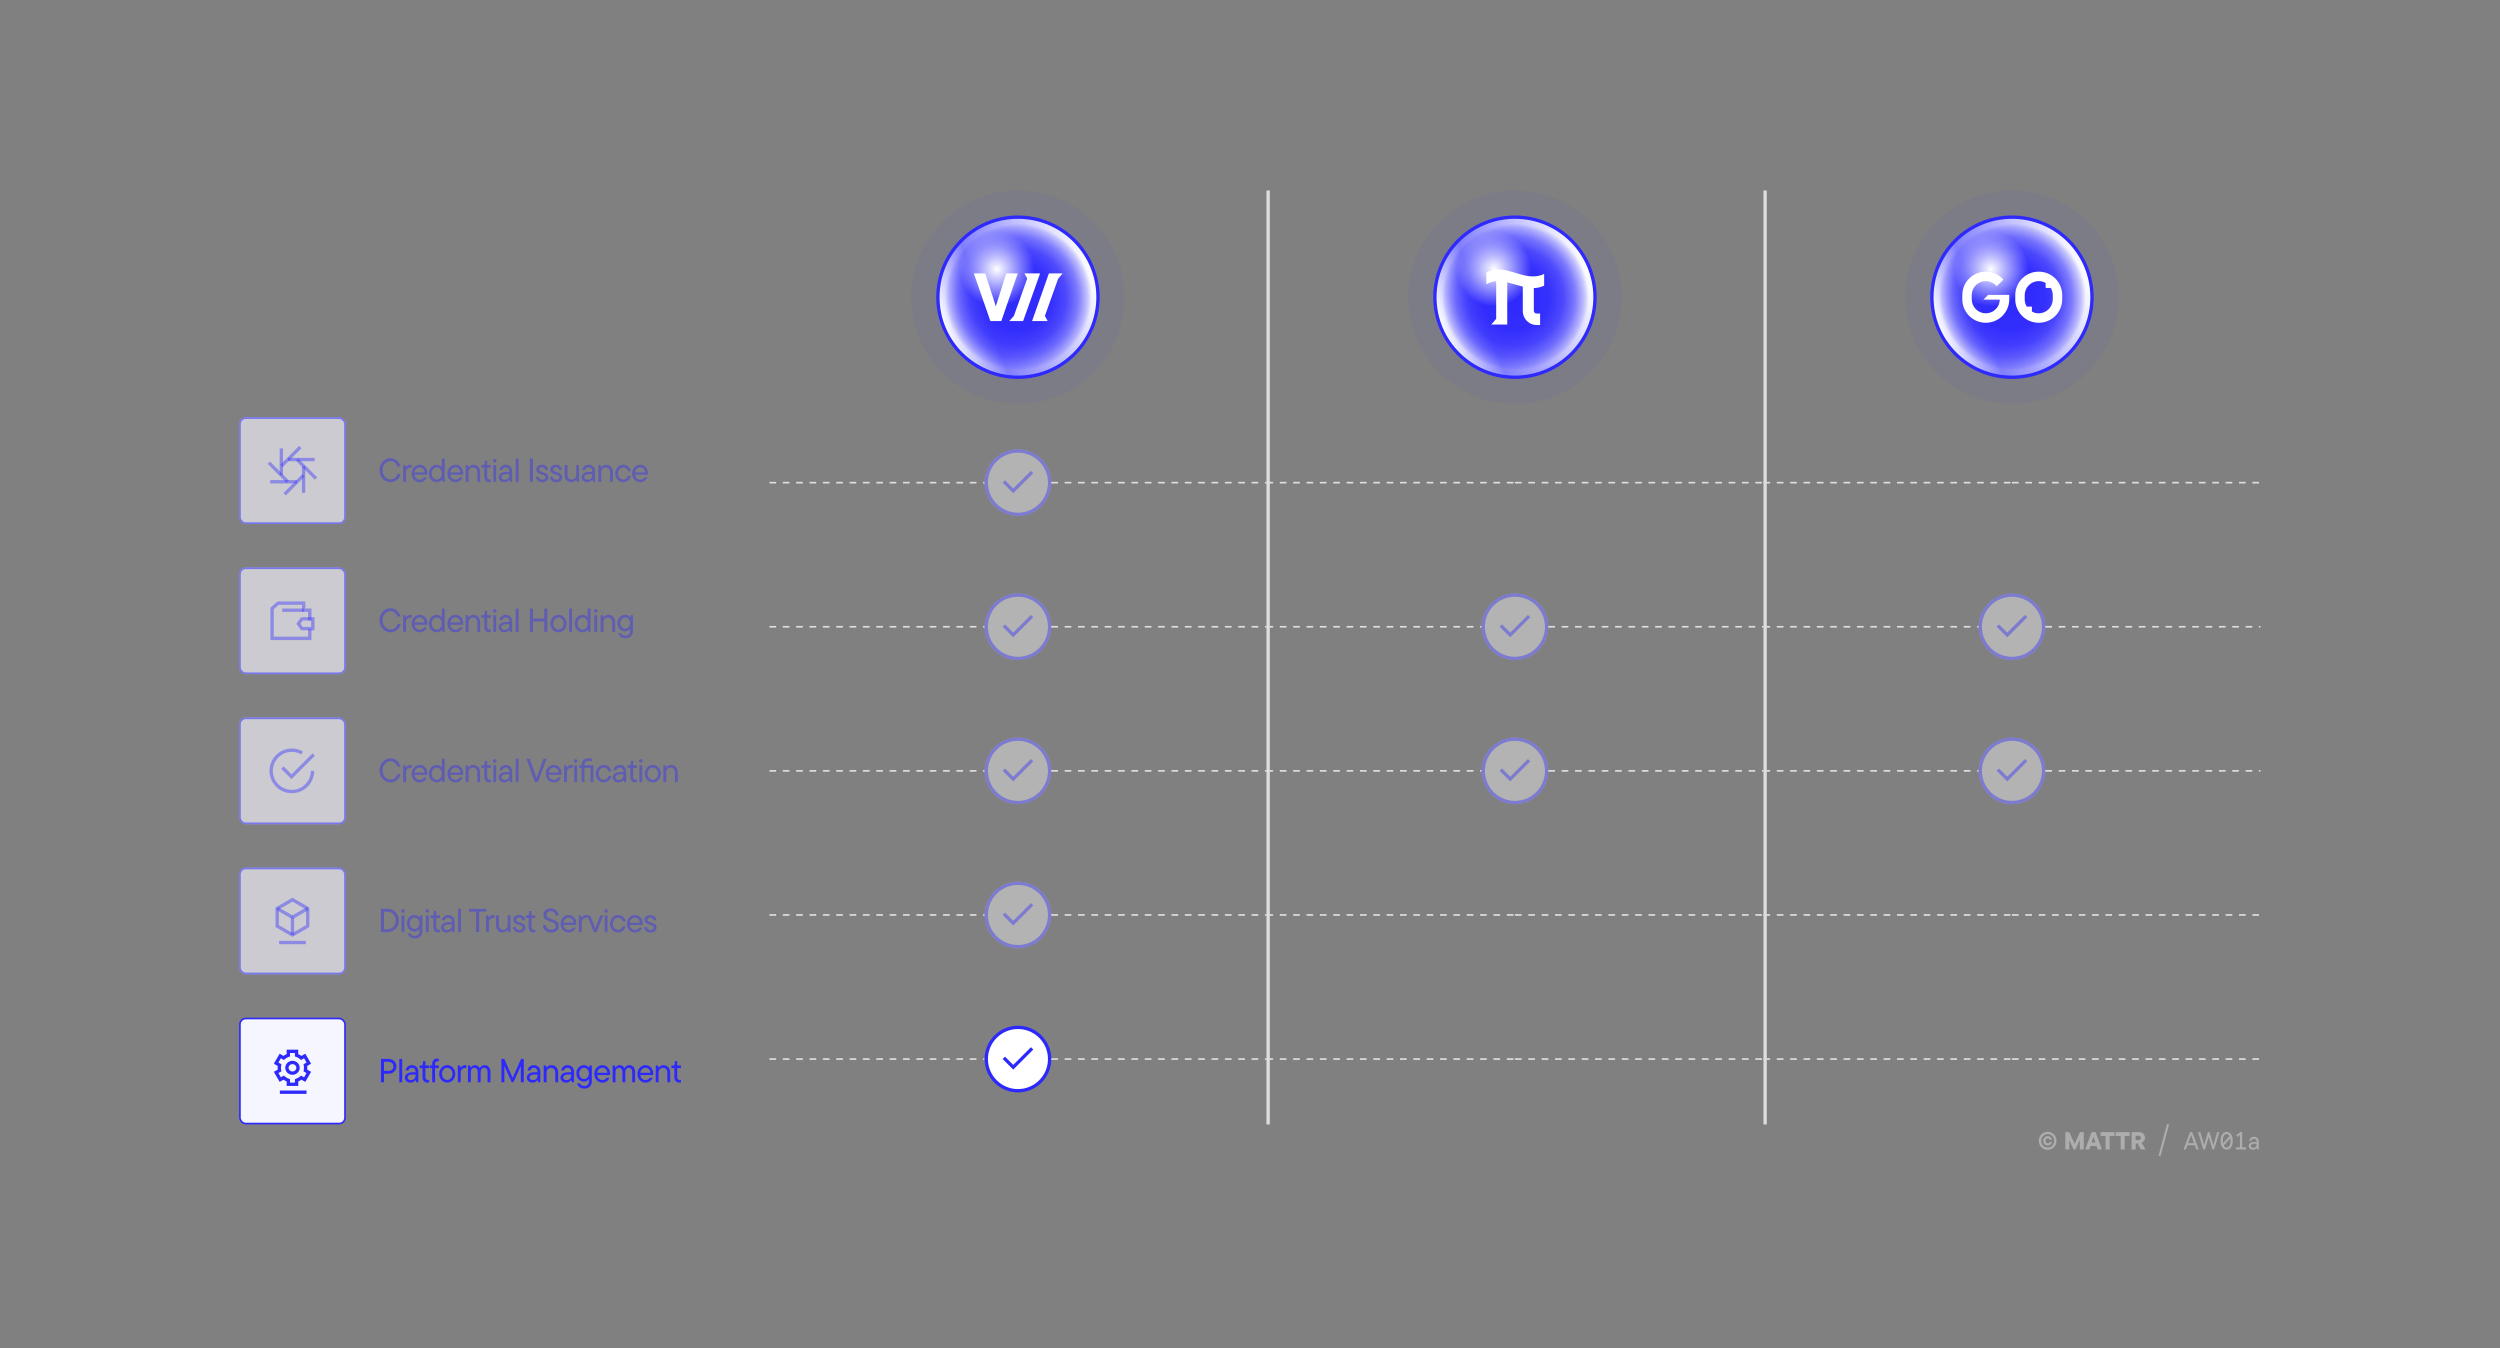 <svg width="1786" height="963" viewBox="0 0 1786 963" fill="none" xmlns="http://www.w3.org/2000/svg">
<rect x="0" y="0" width="1786" height="963" fill="#808080" stroke="none"/>
<rect x="170.809" y="298.111" width="76.257" height="76.254" rx="4.766" fill="#F5F6FF" fill-opacity="0.4"/>
<rect x="171.405" y="298.707" width="75.066" height="75.063" rx="4.17" stroke="#2D29FC" stroke-opacity="0.4" stroke-width="1.191"/>
<rect x="170.809" y="298.111" width="76.257" height="76.254" rx="4.766" fill="#F5F6FF" fill-opacity="0.4"/>
<rect x="171.405" y="298.707" width="75.066" height="75.063" rx="4.17" stroke="#2D29FC" stroke-opacity="0.4" stroke-width="1.191"/>
<path d="M216.877 352.118V333.055" stroke="#2D29FC" stroke-opacity="0.4" stroke-width="2.383"/>
<path d="M224.822 328.289H205.759" stroke="#2D29FC" stroke-opacity="0.4" stroke-width="2.383"/>
<path d="M200.993 320.349V339.412" stroke="#2D29FC" stroke-opacity="0.4" stroke-width="2.383"/>
<path d="M193.048 344.178H212.111" stroke="#2D29FC" stroke-opacity="0.4" stroke-width="2.383"/>
<path d="M225.787 341.852L212.307 328.372" stroke="#2D29FC" stroke-opacity="0.4" stroke-width="2.383"/>
<path d="M214.552 319.379L201.072 332.859" stroke="#2D29FC" stroke-opacity="0.4" stroke-width="2.383"/>
<path d="M192.088 330.614L205.568 344.094" stroke="#2D29FC" stroke-opacity="0.4" stroke-width="2.383"/>
<path d="M203.318 353.078L216.798 339.598" stroke="#2D29FC" stroke-opacity="0.4" stroke-width="2.383"/>
<path d="M278.997 344.5C277.599 344.5 276.297 344.127 275.089 343.38C273.882 342.618 272.921 341.585 272.206 340.282C271.491 338.964 271.134 337.502 271.134 335.898C271.134 334.293 271.491 332.84 272.206 331.537C272.921 330.218 273.882 329.186 275.089 328.439C276.297 327.677 277.599 327.295 278.997 327.295C280.173 327.295 281.253 327.565 282.238 328.105C283.223 328.63 284.049 329.345 284.717 330.25C285.384 331.156 285.852 332.149 286.122 333.229H283.906C283.557 332.117 282.953 331.195 282.095 330.465C281.253 329.718 280.221 329.345 278.997 329.345C277.981 329.345 277.035 329.623 276.162 330.179C275.304 330.735 274.613 331.513 274.089 332.514C273.564 333.515 273.302 334.643 273.302 335.898C273.302 337.153 273.564 338.281 274.089 339.281C274.613 340.282 275.304 341.061 276.162 341.617C277.035 342.173 277.981 342.451 278.997 342.451C280.252 342.451 281.309 342.085 282.167 341.355C283.025 340.624 283.644 339.695 284.025 338.567H286.242C285.972 339.663 285.495 340.664 284.812 341.569C284.145 342.459 283.311 343.174 282.31 343.714C281.309 344.238 280.205 344.5 278.997 344.5ZM288.003 344.238V332.252H289.529L289.957 333.753H290.077C290.363 333.34 290.784 332.943 291.34 332.562C291.911 332.18 292.531 331.99 293.198 331.99C293.58 331.99 293.889 332.029 294.128 332.109V334.134C293.858 334.071 293.548 334.039 293.198 334.039C292.261 334.039 291.498 334.349 290.911 334.968C290.339 335.588 290.053 336.43 290.053 337.494V344.238H288.003ZM305.338 337.947C305.338 338.439 305.299 338.829 305.219 339.115H296.116C296.259 340.195 296.664 341.053 297.332 341.688C298.015 342.324 298.849 342.641 299.834 342.641C301.184 342.641 302.185 342.101 302.836 341.021H304.909C304.544 341.99 303.901 342.816 302.979 343.499C302.058 344.166 301.001 344.5 299.81 344.5C298.745 344.5 297.768 344.238 296.879 343.714C296.005 343.174 295.314 342.427 294.806 341.474C294.297 340.521 294.043 339.448 294.043 338.257C294.043 337.097 294.305 336.041 294.829 335.087C295.354 334.118 296.053 333.364 296.926 332.824C297.816 332.268 298.777 331.99 299.81 331.99C300.842 331.99 301.78 332.252 302.622 332.776C303.464 333.3 304.123 334.015 304.6 334.921C305.092 335.826 305.338 336.835 305.338 337.947ZM299.81 333.872C298.888 333.872 298.078 334.206 297.379 334.873C296.68 335.54 296.251 336.406 296.092 337.47H303.337C303.225 336.406 302.844 335.54 302.193 334.873C301.541 334.206 300.747 333.872 299.81 333.872ZM311.912 344.5C310.911 344.5 309.989 344.238 309.147 343.714C308.305 343.174 307.63 342.427 307.122 341.474C306.629 340.521 306.383 339.448 306.383 338.257C306.383 337.065 306.629 335.993 307.122 335.04C307.63 334.087 308.305 333.34 309.147 332.8C309.989 332.26 310.911 331.99 311.912 331.99C312.738 331.99 313.484 332.188 314.152 332.585C314.819 332.967 315.28 333.34 315.534 333.705H315.653V327.557H317.678V344.238H316.177L315.724 342.737H315.605C315.462 342.943 315.216 343.189 314.866 343.475C314.517 343.746 314.08 343.984 313.556 344.19C313.047 344.397 312.499 344.5 311.912 344.5ZM312.031 342.594C312.682 342.594 313.286 342.411 313.842 342.046C314.398 341.68 314.835 341.172 315.152 340.521C315.486 339.853 315.653 339.099 315.653 338.257C315.653 337.415 315.486 336.66 315.152 335.993C314.835 335.326 314.398 334.809 313.842 334.444C313.286 334.079 312.682 333.896 312.031 333.896C311.379 333.896 310.776 334.079 310.22 334.444C309.664 334.809 309.219 335.326 308.885 335.993C308.568 336.66 308.409 337.415 308.409 338.257C308.409 339.099 308.568 339.853 308.885 340.521C309.219 341.172 309.664 341.68 310.22 342.046C310.776 342.411 311.379 342.594 312.031 342.594ZM330.903 337.947C330.903 338.439 330.863 338.829 330.784 339.115H321.681C321.824 340.195 322.229 341.053 322.896 341.688C323.579 342.324 324.413 342.641 325.398 342.641C326.748 342.641 327.749 342.101 328.401 341.021H330.474C330.108 341.99 329.465 342.816 328.544 343.499C327.622 344.166 326.566 344.5 325.374 344.5C324.31 344.5 323.333 344.238 322.443 343.714C321.57 343.174 320.878 342.427 320.37 341.474C319.862 340.521 319.608 339.448 319.608 338.257C319.608 337.097 319.87 336.041 320.394 335.087C320.918 334.118 321.617 333.364 322.491 332.824C323.381 332.268 324.342 331.99 325.374 331.99C326.407 331.99 327.344 332.252 328.186 332.776C329.028 333.3 329.687 334.015 330.164 334.921C330.656 335.826 330.903 336.835 330.903 337.947ZM325.374 333.872C324.453 333.872 323.643 334.206 322.944 334.873C322.245 335.54 321.816 336.406 321.657 337.47H328.901C328.79 336.406 328.409 335.54 327.757 334.873C327.106 334.206 326.312 333.872 325.374 333.872ZM332.686 344.238V332.252H334.211L334.64 333.753H334.76C335.046 333.324 335.49 332.927 336.094 332.562C336.714 332.18 337.42 331.99 338.215 331.99C339.136 331.99 339.954 332.212 340.669 332.657C341.4 333.086 341.972 333.697 342.385 334.492C342.798 335.286 343.005 336.207 343.005 337.256V344.238H340.979V337.327C340.979 336.295 340.685 335.469 340.097 334.849C339.525 334.214 338.795 333.896 337.905 333.896C336.968 333.896 336.205 334.214 335.617 334.849C335.03 335.469 334.736 336.295 334.736 337.327V344.238H332.686ZM349.502 344.5C348.47 344.5 347.62 344.143 346.953 343.428C346.301 342.713 345.976 341.736 345.976 340.497V334.11H343.926V332.323H344.832C345.309 332.323 345.666 332.204 345.904 331.966C346.158 331.712 346.286 331.354 346.286 330.894V329.13H348.025V332.252H350.718V334.11H348.025V340.425C348.025 341.156 348.192 341.704 348.525 342.07C348.859 342.419 349.32 342.594 349.908 342.594C350.209 342.594 350.48 342.538 350.718 342.427V344.286C350.289 344.429 349.884 344.5 349.502 344.5ZM354.482 344.238H352.433V332.252H354.482V344.238ZM353.458 330.441C353.092 330.441 352.783 330.322 352.528 330.083C352.29 329.829 352.171 329.527 352.171 329.178C352.171 328.797 352.29 328.487 352.528 328.248C352.783 328.01 353.092 327.891 353.458 327.891C353.823 327.891 354.125 328.01 354.363 328.248C354.618 328.487 354.745 328.797 354.745 329.178C354.745 329.543 354.618 329.845 354.363 330.083C354.125 330.322 353.823 330.441 353.458 330.441ZM361.314 331.99C362.219 331.99 363.014 332.188 363.697 332.585C364.396 332.967 364.936 333.515 365.317 334.23C365.714 334.929 365.913 335.731 365.913 336.636V344.238H364.412L363.959 342.737H363.84C363.522 343.182 363.061 343.587 362.458 343.952C361.854 344.317 361.115 344.5 360.242 344.5C359.447 344.5 358.748 344.341 358.145 344.024C357.541 343.69 357.072 343.253 356.739 342.713C356.405 342.157 356.238 341.553 356.238 340.902C356.238 340.155 356.461 339.496 356.905 338.924C357.366 338.336 358.002 337.883 358.812 337.566C359.638 337.248 360.575 337.089 361.624 337.089H363.887V336.541C363.887 335.731 363.649 335.087 363.173 334.611C362.696 334.118 362.076 333.872 361.314 333.872C360.599 333.872 360.027 334.055 359.598 334.42C359.185 334.786 358.923 335.246 358.812 335.802H356.786C356.866 335.135 357.096 334.508 357.477 333.92C357.874 333.332 358.399 332.863 359.05 332.514C359.717 332.164 360.472 331.99 361.314 331.99ZM360.575 342.689C361.576 342.689 362.378 342.403 362.982 341.831C363.586 341.243 363.887 340.513 363.887 339.639V338.71H361.767C360.639 338.71 359.773 338.9 359.169 339.281C358.566 339.647 358.264 340.163 358.264 340.83C358.264 341.402 358.462 341.855 358.859 342.189C359.257 342.522 359.829 342.689 360.575 342.689ZM370.485 344.238H368.436V327.557H370.485V344.238ZM380.747 344.238H378.578V327.557H380.747V344.238ZM387.414 344.5C386.556 344.5 385.786 344.325 385.103 343.976C384.436 343.626 383.903 343.166 383.506 342.594C383.125 342.006 382.911 341.371 382.863 340.687H384.865C384.928 341.291 385.182 341.784 385.627 342.165C386.088 342.53 386.684 342.713 387.414 342.713C388.129 342.713 388.685 342.554 389.082 342.236C389.48 341.919 389.678 341.513 389.678 341.021C389.678 340.481 389.448 340.076 388.987 339.806C388.542 339.52 387.859 339.234 386.938 338.948C386.112 338.678 385.452 338.424 384.96 338.185C384.467 337.947 384.039 337.605 383.673 337.161C383.324 336.716 383.149 336.136 383.149 335.421C383.149 334.786 383.316 334.214 383.649 333.705C383.983 333.181 384.459 332.768 385.079 332.466C385.715 332.149 386.445 331.99 387.271 331.99C388.082 331.99 388.796 332.156 389.416 332.49C390.051 332.808 390.552 333.253 390.917 333.825C391.299 334.381 391.513 335 391.561 335.683H389.535C389.472 335.08 389.249 334.611 388.868 334.277C388.487 333.944 387.954 333.777 387.271 333.777C386.604 333.777 386.088 333.928 385.722 334.23C385.373 334.516 385.198 334.889 385.198 335.35C385.198 335.858 385.413 336.247 385.842 336.517C386.286 336.787 386.962 337.065 387.867 337.351C388.677 337.605 389.337 337.86 389.845 338.114C390.369 338.352 390.814 338.71 391.179 339.186C391.545 339.647 391.727 340.243 391.727 340.973C391.727 341.99 391.338 342.832 390.56 343.499C389.797 344.166 388.749 344.5 387.414 344.5ZM397.334 344.5C396.476 344.5 395.706 344.325 395.023 343.976C394.356 343.626 393.823 343.166 393.426 342.594C393.045 342.006 392.83 341.371 392.783 340.687H394.785C394.848 341.291 395.102 341.784 395.547 342.165C396.008 342.53 396.603 342.713 397.334 342.713C398.049 342.713 398.605 342.554 399.002 342.236C399.399 341.919 399.598 341.513 399.598 341.021C399.598 340.481 399.368 340.076 398.907 339.806C398.462 339.52 397.779 339.234 396.858 338.948C396.032 338.678 395.372 338.424 394.88 338.185C394.387 337.947 393.958 337.605 393.593 337.161C393.244 336.716 393.069 336.136 393.069 335.421C393.069 334.786 393.236 334.214 393.569 333.705C393.903 333.181 394.379 332.768 394.999 332.466C395.634 332.149 396.365 331.99 397.191 331.99C398.001 331.99 398.716 332.156 399.336 332.49C399.971 332.808 400.472 333.253 400.837 333.825C401.218 334.381 401.433 335 401.481 335.683H399.455C399.392 335.08 399.169 334.611 398.788 334.277C398.407 333.944 397.874 333.777 397.191 333.777C396.524 333.777 396.008 333.928 395.642 334.23C395.293 334.516 395.118 334.889 395.118 335.35C395.118 335.858 395.333 336.247 395.762 336.517C396.206 336.787 396.881 337.065 397.787 337.351C398.597 337.605 399.256 337.86 399.765 338.114C400.289 338.352 400.734 338.71 401.099 339.186C401.465 339.647 401.647 340.243 401.647 340.973C401.647 341.99 401.258 342.832 400.48 343.499C399.717 344.166 398.669 344.5 397.334 344.5ZM408.136 344.5C407.214 344.5 406.388 344.286 405.658 343.857C404.943 343.412 404.379 342.792 403.966 341.998C403.553 341.204 403.346 340.282 403.346 339.234V332.252H405.395V339.162C405.395 340.195 405.681 341.029 406.253 341.664C406.825 342.284 407.556 342.594 408.446 342.594C409.399 342.594 410.169 342.284 410.757 341.664C411.345 341.029 411.639 340.195 411.639 339.162V332.252H413.664V344.238H412.139L411.71 342.737H411.591C411.305 343.182 410.852 343.587 410.233 343.952C409.629 344.317 408.93 344.5 408.136 344.5ZM420.514 331.99C421.42 331.99 422.214 332.188 422.897 332.585C423.596 332.967 424.136 333.515 424.517 334.23C424.915 334.929 425.113 335.731 425.113 336.636V344.238H423.612L423.159 342.737H423.04C422.722 343.182 422.262 343.587 421.658 343.952C421.054 344.317 420.316 344.5 419.442 344.5C418.647 344.5 417.948 344.341 417.345 344.024C416.741 343.69 416.272 343.253 415.939 342.713C415.605 342.157 415.438 341.553 415.438 340.902C415.438 340.155 415.661 339.496 416.106 338.924C416.566 338.336 417.202 337.883 418.012 337.566C418.838 337.248 419.775 337.089 420.824 337.089H423.088V336.541C423.088 335.731 422.849 335.087 422.373 334.611C421.896 334.118 421.277 333.872 420.514 333.872C419.799 333.872 419.227 334.055 418.798 334.42C418.385 334.786 418.123 335.246 418.012 335.802H415.987C416.066 335.135 416.296 334.508 416.678 333.92C417.075 333.332 417.599 332.863 418.25 332.514C418.918 332.164 419.672 331.99 420.514 331.99ZM419.775 342.689C420.776 342.689 421.578 342.403 422.182 341.831C422.786 341.243 423.088 340.513 423.088 339.639V338.71H420.967C419.839 338.71 418.973 338.9 418.369 339.281C417.766 339.647 417.464 340.163 417.464 340.83C417.464 341.402 417.663 341.855 418.06 342.189C418.457 342.522 419.029 342.689 419.775 342.689ZM427.517 344.238V332.252H429.042L429.471 333.753H429.59C429.876 333.324 430.321 332.927 430.925 332.562C431.544 332.18 432.251 331.99 433.046 331.99C433.967 331.99 434.785 332.212 435.5 332.657C436.231 333.086 436.803 333.697 437.216 334.492C437.629 335.286 437.835 336.207 437.835 337.256V344.238H435.81V337.327C435.81 336.295 435.516 335.469 434.928 334.849C434.356 334.214 433.625 333.896 432.736 333.896C431.799 333.896 431.036 334.214 430.448 334.849C429.86 335.469 429.567 336.295 429.567 337.327V344.238H427.517ZM445.281 344.5C444.248 344.5 443.287 344.23 442.398 343.69C441.508 343.134 440.801 342.379 440.277 341.426C439.768 340.473 439.514 339.416 439.514 338.257C439.514 337.097 439.776 336.041 440.301 335.087C440.825 334.118 441.524 333.364 442.398 332.824C443.287 332.268 444.248 331.99 445.281 331.99C446.202 331.99 447.044 332.204 447.807 332.633C448.569 333.046 449.197 333.602 449.689 334.301C450.182 335 450.507 335.755 450.666 336.565H448.617C448.395 335.802 447.997 335.167 447.426 334.659C446.854 334.15 446.139 333.896 445.281 333.896C444.614 333.896 443.994 334.079 443.422 334.444C442.85 334.809 442.39 335.326 442.04 335.993C441.706 336.66 441.54 337.415 441.54 338.257C441.54 339.099 441.706 339.853 442.04 340.521C442.39 341.172 442.85 341.68 443.422 342.046C443.994 342.411 444.614 342.594 445.281 342.594C446.139 342.594 446.854 342.34 447.426 341.831C447.997 341.323 448.395 340.687 448.617 339.925H450.666C450.507 340.719 450.182 341.466 449.689 342.165C449.197 342.864 448.569 343.428 447.807 343.857C447.044 344.286 446.202 344.5 445.281 344.5ZM462.893 337.947C462.893 338.439 462.854 338.829 462.774 339.115H453.671C453.814 340.195 454.22 341.053 454.887 341.688C455.57 342.324 456.404 342.641 457.389 342.641C458.739 342.641 459.74 342.101 460.391 341.021H462.464C462.099 341.99 461.456 342.816 460.534 343.499C459.613 344.166 458.556 344.5 457.365 344.5C456.301 344.5 455.324 344.238 454.434 343.714C453.56 343.174 452.869 342.427 452.361 341.474C451.852 340.521 451.598 339.448 451.598 338.257C451.598 337.097 451.86 336.041 452.385 335.087C452.909 334.118 453.608 333.364 454.482 332.824C455.371 332.268 456.332 331.99 457.365 331.99C458.398 331.99 459.335 332.252 460.177 332.776C461.019 333.3 461.678 334.015 462.155 334.921C462.647 335.826 462.893 336.835 462.893 337.947ZM457.365 333.872C456.444 333.872 455.633 334.206 454.934 334.873C454.235 335.54 453.806 336.406 453.648 337.47H460.892C460.781 336.406 460.399 335.54 459.748 334.873C459.097 334.206 458.302 333.872 457.365 333.872Z" fill="#2D29FC" fill-opacity="0.4"/>
<rect x="170.809" y="405.343" width="76.257" height="76.254" rx="4.766" fill="#F5F6FF" fill-opacity="0.4"/>
<rect x="171.405" y="405.939" width="75.066" height="75.063" rx="4.17" stroke="#2D29FC" stroke-opacity="0.4" stroke-width="1.191"/>
<rect x="170.809" y="405.343" width="76.257" height="76.254" rx="4.766" fill="#F5F6FF" fill-opacity="0.4"/>
<rect x="171.405" y="405.939" width="75.066" height="75.063" rx="4.17" stroke="#2D29FC" stroke-opacity="0.4" stroke-width="1.191"/>
<path d="M221.31 443.15V435.918H216.941V430.886H198.738L194.37 434.66V456.049H221.31V449.44" stroke="#2D29FC" stroke-opacity="0.4" stroke-width="2.383"/>
<path d="M216.944 435.921L201.635 435.921" stroke="#2D29FC" stroke-opacity="0.4" stroke-width="2.383"/>
<path d="M223.493 449.092H215.65L213.182 445.616L215.65 442.14H223.493V449.092Z" stroke="#2D29FC" stroke-opacity="0.4" stroke-width="2.383"/>
<path d="M278.997 451.732C277.599 451.732 276.297 451.359 275.089 450.612C273.882 449.85 272.921 448.817 272.206 447.515C271.491 446.196 271.134 444.734 271.134 443.13C271.134 441.525 271.491 440.072 272.206 438.769C272.921 437.451 273.882 436.418 275.089 435.671C276.297 434.909 277.599 434.528 278.997 434.528C280.173 434.528 281.253 434.798 282.238 435.338C283.223 435.862 284.049 436.577 284.717 437.482C285.384 438.388 285.852 439.381 286.122 440.461H283.906C283.557 439.349 282.953 438.428 282.095 437.697C281.253 436.95 280.221 436.577 278.997 436.577C277.981 436.577 277.035 436.855 276.162 437.411C275.304 437.967 274.613 438.745 274.089 439.746C273.564 440.747 273.302 441.875 273.302 443.13C273.302 444.385 273.564 445.513 274.089 446.514C274.613 447.515 275.304 448.293 276.162 448.849C277.035 449.405 277.981 449.683 278.997 449.683C280.252 449.683 281.309 449.318 282.167 448.587C283.025 447.856 283.644 446.927 284.025 445.799H286.242C285.972 446.895 285.495 447.896 284.812 448.801C284.145 449.691 283.311 450.406 282.31 450.946C281.309 451.47 280.205 451.732 278.997 451.732ZM288.003 451.47V439.484H289.529L289.957 440.985H290.077C290.363 440.572 290.784 440.175 291.34 439.794C291.911 439.413 292.531 439.222 293.198 439.222C293.58 439.222 293.889 439.262 294.128 439.341V441.367C293.858 441.303 293.548 441.271 293.198 441.271C292.261 441.271 291.498 441.581 290.911 442.201C290.339 442.82 290.053 443.662 290.053 444.727V451.47H288.003ZM305.338 445.179C305.338 445.672 305.299 446.061 305.219 446.347H296.116C296.259 447.427 296.664 448.285 297.332 448.921C298.015 449.556 298.849 449.874 299.834 449.874C301.184 449.874 302.185 449.334 302.836 448.253H304.909C304.544 449.222 303.901 450.048 302.979 450.732C302.058 451.399 301.001 451.732 299.81 451.732C298.745 451.732 297.768 451.47 296.879 450.946C296.005 450.406 295.314 449.659 294.806 448.706C294.297 447.753 294.043 446.681 294.043 445.489C294.043 444.329 294.305 443.273 294.829 442.32C295.354 441.351 296.053 440.596 296.926 440.056C297.816 439.5 298.777 439.222 299.81 439.222C300.842 439.222 301.78 439.484 302.622 440.008C303.464 440.533 304.123 441.247 304.6 442.153C305.092 443.058 305.338 444.067 305.338 445.179ZM299.81 441.104C298.888 441.104 298.078 441.438 297.379 442.105C296.68 442.773 296.251 443.638 296.092 444.703H303.337C303.225 443.638 302.844 442.773 302.193 442.105C301.541 441.438 300.747 441.104 299.81 441.104ZM311.912 451.732C310.911 451.732 309.989 451.47 309.147 450.946C308.305 450.406 307.63 449.659 307.122 448.706C306.629 447.753 306.383 446.681 306.383 445.489C306.383 444.298 306.629 443.225 307.122 442.272C307.63 441.319 308.305 440.572 309.147 440.032C309.989 439.492 310.911 439.222 311.912 439.222C312.738 439.222 313.484 439.421 314.152 439.818C314.819 440.199 315.28 440.572 315.534 440.938H315.653V434.79H317.678V451.47H316.177L315.724 449.969H315.605C315.462 450.176 315.216 450.422 314.866 450.708C314.517 450.978 314.08 451.216 313.556 451.423C313.047 451.629 312.499 451.732 311.912 451.732ZM312.031 449.826C312.682 449.826 313.286 449.643 313.842 449.278C314.398 448.913 314.835 448.404 315.152 447.753C315.486 447.086 315.653 446.331 315.653 445.489C315.653 444.647 315.486 443.893 315.152 443.225C314.835 442.558 314.398 442.042 313.842 441.676C313.286 441.311 312.682 441.128 312.031 441.128C311.379 441.128 310.776 441.311 310.22 441.676C309.664 442.042 309.219 442.558 308.885 443.225C308.568 443.893 308.409 444.647 308.409 445.489C308.409 446.331 308.568 447.086 308.885 447.753C309.219 448.404 309.664 448.913 310.22 449.278C310.776 449.643 311.379 449.826 312.031 449.826ZM330.903 445.179C330.903 445.672 330.863 446.061 330.784 446.347H321.681C321.824 447.427 322.229 448.285 322.896 448.921C323.579 449.556 324.413 449.874 325.398 449.874C326.748 449.874 327.749 449.334 328.401 448.253H330.474C330.108 449.222 329.465 450.048 328.544 450.732C327.622 451.399 326.566 451.732 325.374 451.732C324.31 451.732 323.333 451.47 322.443 450.946C321.57 450.406 320.878 449.659 320.37 448.706C319.862 447.753 319.608 446.681 319.608 445.489C319.608 444.329 319.87 443.273 320.394 442.32C320.918 441.351 321.617 440.596 322.491 440.056C323.381 439.5 324.342 439.222 325.374 439.222C326.407 439.222 327.344 439.484 328.186 440.008C329.028 440.533 329.687 441.247 330.164 442.153C330.656 443.058 330.903 444.067 330.903 445.179ZM325.374 441.104C324.453 441.104 323.643 441.438 322.944 442.105C322.245 442.773 321.816 443.638 321.657 444.703H328.901C328.79 443.638 328.409 442.773 327.757 442.105C327.106 441.438 326.312 441.104 325.374 441.104ZM332.686 451.47V439.484H334.211L334.64 440.985H334.76C335.046 440.556 335.49 440.159 336.094 439.794C336.714 439.413 337.42 439.222 338.215 439.222C339.136 439.222 339.954 439.444 340.669 439.889C341.4 440.318 341.972 440.93 342.385 441.724C342.798 442.518 343.005 443.44 343.005 444.488V451.47H340.979V444.56C340.979 443.527 340.685 442.701 340.097 442.081C339.525 441.446 338.795 441.128 337.905 441.128C336.968 441.128 336.205 441.446 335.617 442.081C335.03 442.701 334.736 443.527 334.736 444.56V451.47H332.686ZM349.502 451.732C348.47 451.732 347.62 451.375 346.953 450.66C346.301 449.945 345.976 448.968 345.976 447.729V441.343H343.926V439.556H344.832C345.309 439.556 345.666 439.436 345.904 439.198C346.158 438.944 346.286 438.587 346.286 438.126V436.362H348.025V439.484H350.718V441.343H348.025V447.658C348.025 448.388 348.192 448.936 348.525 449.302C348.859 449.651 349.32 449.826 349.908 449.826C350.209 449.826 350.48 449.77 350.718 449.659V451.518C350.289 451.661 349.884 451.732 349.502 451.732ZM354.482 451.47H352.433V439.484H354.482V451.47ZM353.458 437.673C353.092 437.673 352.783 437.554 352.528 437.316C352.29 437.061 352.171 436.76 352.171 436.41C352.171 436.029 352.29 435.719 352.528 435.481C352.783 435.242 353.092 435.123 353.458 435.123C353.823 435.123 354.125 435.242 354.363 435.481C354.618 435.719 354.745 436.029 354.745 436.41C354.745 436.775 354.618 437.077 354.363 437.316C354.125 437.554 353.823 437.673 353.458 437.673ZM361.314 439.222C362.219 439.222 363.014 439.421 363.697 439.818C364.396 440.199 364.936 440.747 365.317 441.462C365.714 442.161 365.913 442.963 365.913 443.869V451.47H364.412L363.959 449.969H363.84C363.522 450.414 363.061 450.819 362.458 451.184C361.854 451.55 361.115 451.732 360.242 451.732C359.447 451.732 358.748 451.574 358.145 451.256C357.541 450.922 357.072 450.485 356.739 449.945C356.405 449.389 356.238 448.785 356.238 448.134C356.238 447.388 356.461 446.728 356.905 446.156C357.366 445.569 358.002 445.116 358.812 444.798C359.638 444.48 360.575 444.321 361.624 444.321H363.887V443.773C363.887 442.963 363.649 442.32 363.173 441.843C362.696 441.351 362.076 441.104 361.314 441.104C360.599 441.104 360.027 441.287 359.598 441.653C359.185 442.018 358.923 442.479 358.812 443.035H356.786C356.866 442.367 357.096 441.74 357.477 441.152C357.874 440.564 358.399 440.096 359.05 439.746C359.717 439.397 360.472 439.222 361.314 439.222ZM360.575 449.921C361.576 449.921 362.378 449.635 362.982 449.064C363.586 448.476 363.887 447.745 363.887 446.871V445.942H361.767C360.639 445.942 359.773 446.132 359.169 446.514C358.566 446.879 358.264 447.395 358.264 448.063C358.264 448.635 358.462 449.087 358.859 449.421C359.257 449.755 359.829 449.921 360.575 449.921ZM370.485 451.47H368.436V434.79H370.485V451.47ZM388.849 441.915V434.79H391.017V451.47H388.849V443.964H380.747V451.47H378.578V434.79H380.747V441.915H388.849ZM398.939 451.732C397.907 451.732 396.945 451.462 396.056 450.922C395.166 450.366 394.459 449.612 393.935 448.658C393.427 447.705 393.172 446.649 393.172 445.489C393.172 444.329 393.435 443.273 393.959 442.32C394.483 441.351 395.182 440.596 396.056 440.056C396.945 439.5 397.907 439.222 398.939 439.222C399.988 439.222 400.949 439.5 401.823 440.056C402.712 440.596 403.419 441.351 403.943 442.32C404.468 443.273 404.73 444.329 404.73 445.489C404.73 446.649 404.468 447.705 403.943 448.658C403.419 449.612 402.712 450.366 401.823 450.922C400.949 451.462 399.988 451.732 398.939 451.732ZM398.939 449.826C399.622 449.826 400.25 449.643 400.822 449.278C401.394 448.913 401.846 448.404 402.18 447.753C402.529 447.086 402.704 446.331 402.704 445.489C402.704 444.647 402.529 443.893 402.18 443.225C401.846 442.558 401.394 442.042 400.822 441.676C400.25 441.311 399.622 441.128 398.939 441.128C398.272 441.128 397.652 441.311 397.081 441.676C396.509 442.042 396.048 442.558 395.698 443.225C395.365 443.893 395.198 444.647 395.198 445.489C395.198 446.331 395.365 447.086 395.698 447.753C396.048 448.404 396.509 448.913 397.081 449.278C397.652 449.643 398.272 449.826 398.939 449.826ZM408.676 451.47H406.626V434.79H408.676V451.47ZM416.121 451.732C415.12 451.732 414.198 451.47 413.356 450.946C412.514 450.406 411.839 449.659 411.331 448.706C410.838 447.753 410.592 446.681 410.592 445.489C410.592 444.298 410.838 443.225 411.331 442.272C411.839 441.319 412.514 440.572 413.356 440.032C414.198 439.492 415.12 439.222 416.121 439.222C416.947 439.222 417.693 439.421 418.361 439.818C419.028 440.199 419.488 440.572 419.743 440.938H419.862V434.79H421.887V451.47H420.386L419.933 449.969H419.814C419.671 450.176 419.425 450.422 419.075 450.708C418.726 450.978 418.289 451.216 417.765 451.423C417.256 451.629 416.708 451.732 416.121 451.732ZM416.24 449.826C416.891 449.826 417.495 449.643 418.051 449.278C418.607 448.913 419.044 448.404 419.361 447.753C419.695 447.086 419.862 446.331 419.862 445.489C419.862 444.647 419.695 443.893 419.361 443.225C419.044 442.558 418.607 442.042 418.051 441.676C417.495 441.311 416.891 441.128 416.24 441.128C415.588 441.128 414.985 441.311 414.429 441.676C413.873 442.042 413.428 442.558 413.094 443.225C412.777 443.893 412.618 444.647 412.618 445.489C412.618 446.331 412.777 447.086 413.094 447.753C413.428 448.404 413.873 448.913 414.429 449.278C414.985 449.643 415.588 449.826 416.24 449.826ZM426.605 451.47H424.555V439.484H426.605V451.47ZM425.58 437.673C425.215 437.673 424.905 437.554 424.651 437.316C424.412 437.061 424.293 436.76 424.293 436.41C424.293 436.029 424.412 435.719 424.651 435.481C424.905 435.242 425.215 435.123 425.58 435.123C425.945 435.123 426.247 435.242 426.485 435.481C426.74 435.719 426.867 436.029 426.867 436.41C426.867 436.775 426.74 437.077 426.485 437.316C426.247 437.554 425.945 437.673 425.58 437.673ZM429.123 451.47V439.484H430.648L431.077 440.985H431.196C431.482 440.556 431.927 440.159 432.53 439.794C433.15 439.413 433.857 439.222 434.651 439.222C435.573 439.222 436.391 439.444 437.106 439.889C437.836 440.318 438.408 440.93 438.821 441.724C439.234 442.518 439.441 443.44 439.441 444.488V451.47H437.415V444.56C437.415 443.527 437.122 442.701 436.534 442.081C435.962 441.446 435.231 441.128 434.341 441.128C433.404 441.128 432.642 441.446 432.054 442.081C431.466 442.701 431.172 443.527 431.172 444.56V451.47H429.123ZM446.863 455.998C445.91 455.998 445.06 455.823 444.313 455.474C443.582 455.124 442.986 454.663 442.526 454.092C442.081 453.535 441.787 452.94 441.644 452.304H443.693C443.9 452.86 444.273 453.305 444.813 453.639C445.369 453.972 446.045 454.139 446.839 454.139C447.84 454.139 448.634 453.845 449.222 453.257C449.826 452.686 450.127 451.915 450.127 450.946V449.302H450.008C449.77 449.683 449.333 450.072 448.698 450.469C448.062 450.851 447.339 451.041 446.529 451.041C445.56 451.041 444.655 450.787 443.813 450.279C442.986 449.755 442.327 449.048 441.835 448.158C441.358 447.252 441.12 446.252 441.12 445.155C441.12 444.043 441.358 443.035 441.835 442.129C442.327 441.224 442.986 440.517 443.813 440.008C444.639 439.484 445.536 439.222 446.505 439.222C447.331 439.222 448.07 439.421 448.721 439.818C449.373 440.215 449.833 440.604 450.104 440.985H450.223L450.652 439.484H452.177V450.922C452.177 451.939 451.954 452.829 451.509 453.591C451.081 454.354 450.461 454.941 449.651 455.354C448.856 455.783 447.927 455.998 446.863 455.998ZM446.648 449.183C447.268 449.183 447.84 449.008 448.364 448.658C448.904 448.309 449.333 447.824 449.651 447.205C449.968 446.585 450.127 445.902 450.127 445.155C450.127 444.393 449.968 443.702 449.651 443.082C449.333 442.463 448.904 441.978 448.364 441.629C447.84 441.279 447.268 441.104 446.648 441.104C446.013 441.104 445.425 441.279 444.885 441.629C444.361 441.978 443.94 442.463 443.622 443.082C443.304 443.702 443.145 444.393 443.145 445.155C443.145 445.902 443.304 446.585 443.622 447.205C443.94 447.824 444.361 448.309 444.885 448.658C445.425 449.008 446.013 449.183 446.648 449.183Z" fill="#2D29FC" fill-opacity="0.4"/>
<rect x="170.809" y="512.576" width="76.257" height="76.254" rx="4.766" fill="#F5F6FF" fill-opacity="0.4"/>
<rect x="171.405" y="513.171" width="75.066" height="75.063" rx="4.17" stroke="#2D29FC" stroke-opacity="0.4" stroke-width="1.191"/>
<rect x="170.809" y="512.576" width="76.257" height="76.254" rx="4.766" fill="#F5F6FF" fill-opacity="0.4"/>
<rect x="171.405" y="513.171" width="75.066" height="75.063" rx="4.17" stroke="#2D29FC" stroke-opacity="0.4" stroke-width="1.191"/>
<path d="M215.866 537.917C213.641 536.633 211.098 535.939 208.484 535.939C204.568 535.939 200.812 537.495 198.043 540.264C195.274 543.033 193.718 546.789 193.718 550.705C193.718 554.621 195.274 558.376 198.043 561.145C200.812 563.914 204.568 565.47 208.484 565.47C212.4 565.47 216.155 563.914 218.924 561.145C221.693 558.376 223.249 554.621 223.249 550.705" stroke="#2D29FC" stroke-opacity="0.4" stroke-width="2.383"/>
<path d="M224.166 539.002L208.268 554.901L201.77 548.403" stroke="#2D29FC" stroke-opacity="0.4" stroke-width="2.383"/>
<path d="M278.997 558.965C277.599 558.965 276.297 558.591 275.089 557.845C273.882 557.082 272.921 556.05 272.206 554.747C271.491 553.428 271.134 551.967 271.134 550.362C271.134 548.758 271.491 547.304 272.206 546.002C272.921 544.683 273.882 543.65 275.089 542.904C276.297 542.141 277.599 541.76 278.997 541.76C280.173 541.76 281.253 542.03 282.238 542.57C283.223 543.094 284.049 543.809 284.717 544.715C285.384 545.62 285.852 546.613 286.122 547.693H283.906C283.557 546.581 282.953 545.66 282.095 544.929C281.253 544.183 280.221 543.809 278.997 543.809C277.981 543.809 277.035 544.087 276.162 544.643C275.304 545.199 274.613 545.978 274.089 546.979C273.564 547.979 273.302 549.107 273.302 550.362C273.302 551.617 273.564 552.745 274.089 553.746C274.613 554.747 275.304 555.525 276.162 556.081C277.035 556.637 277.981 556.915 278.997 556.915C280.252 556.915 281.309 556.55 282.167 555.819C283.025 555.088 283.644 554.159 284.025 553.031H286.242C285.972 554.127 285.495 555.128 284.812 556.034C284.145 556.923 283.311 557.638 282.31 558.178C281.309 558.703 280.205 558.965 278.997 558.965ZM288.003 558.703V546.716H289.529L289.957 548.218H290.077C290.363 547.805 290.784 547.407 291.34 547.026C291.911 546.645 292.531 546.454 293.198 546.454C293.58 546.454 293.889 546.494 294.128 546.573V548.599C293.858 548.535 293.548 548.504 293.198 548.504C292.261 548.504 291.498 548.813 290.911 549.433C290.339 550.053 290.053 550.894 290.053 551.959V558.703H288.003ZM305.338 552.412C305.338 552.904 305.299 553.293 305.219 553.579H296.116C296.259 554.66 296.664 555.517 297.332 556.153C298.015 556.788 298.849 557.106 299.834 557.106C301.184 557.106 302.185 556.566 302.836 555.486H304.909C304.544 556.455 303.901 557.281 302.979 557.964C302.058 558.631 301.001 558.965 299.81 558.965C298.745 558.965 297.768 558.703 296.879 558.178C296.005 557.638 295.314 556.892 294.806 555.938C294.297 554.985 294.043 553.913 294.043 552.721C294.043 551.562 294.305 550.505 294.829 549.552C295.354 548.583 296.053 547.828 296.926 547.288C297.816 546.732 298.777 546.454 299.81 546.454C300.842 546.454 301.78 546.716 302.622 547.241C303.464 547.765 304.123 548.48 304.6 549.385C305.092 550.291 305.338 551.3 305.338 552.412ZM299.81 548.337C298.888 548.337 298.078 548.67 297.379 549.338C296.68 550.005 296.251 550.871 296.092 551.935H303.337C303.225 550.871 302.844 550.005 302.193 549.338C301.541 548.67 300.747 548.337 299.81 548.337ZM311.912 558.965C310.911 558.965 309.989 558.703 309.147 558.178C308.305 557.638 307.63 556.892 307.122 555.938C306.629 554.985 306.383 553.913 306.383 552.721C306.383 551.53 306.629 550.458 307.122 549.504C307.63 548.551 308.305 547.805 309.147 547.264C309.989 546.724 310.911 546.454 311.912 546.454C312.738 546.454 313.484 546.653 314.152 547.05C314.819 547.431 315.28 547.805 315.534 548.17H315.653V542.022H317.678V558.703H316.177L315.724 557.201H315.605C315.462 557.408 315.216 557.654 314.866 557.94C314.517 558.21 314.08 558.448 313.556 558.655C313.047 558.861 312.499 558.965 311.912 558.965ZM312.031 557.058C312.682 557.058 313.286 556.876 313.842 556.51C314.398 556.145 314.835 555.637 315.152 554.985C315.486 554.318 315.653 553.563 315.653 552.721C315.653 551.879 315.486 551.125 315.152 550.458C314.835 549.79 314.398 549.274 313.842 548.909C313.286 548.543 312.682 548.361 312.031 548.361C311.379 548.361 310.776 548.543 310.22 548.909C309.664 549.274 309.219 549.79 308.885 550.458C308.568 551.125 308.409 551.879 308.409 552.721C308.409 553.563 308.568 554.318 308.885 554.985C309.219 555.637 309.664 556.145 310.22 556.51C310.776 556.876 311.379 557.058 312.031 557.058ZM330.903 552.412C330.903 552.904 330.863 553.293 330.784 553.579H321.681C321.824 554.66 322.229 555.517 322.896 556.153C323.579 556.788 324.413 557.106 325.398 557.106C326.748 557.106 327.749 556.566 328.401 555.486H330.474C330.108 556.455 329.465 557.281 328.544 557.964C327.622 558.631 326.566 558.965 325.374 558.965C324.31 558.965 323.333 558.703 322.443 558.178C321.57 557.638 320.878 556.892 320.37 555.938C319.862 554.985 319.608 553.913 319.608 552.721C319.608 551.562 319.87 550.505 320.394 549.552C320.918 548.583 321.617 547.828 322.491 547.288C323.381 546.732 324.342 546.454 325.374 546.454C326.407 546.454 327.344 546.716 328.186 547.241C329.028 547.765 329.687 548.48 330.164 549.385C330.656 550.291 330.903 551.3 330.903 552.412ZM325.374 548.337C324.453 548.337 323.643 548.67 322.944 549.338C322.245 550.005 321.816 550.871 321.657 551.935H328.901C328.79 550.871 328.409 550.005 327.757 549.338C327.106 548.67 326.312 548.337 325.374 548.337ZM332.686 558.703V546.716H334.211L334.64 548.218H334.76C335.046 547.789 335.49 547.392 336.094 547.026C336.714 546.645 337.42 546.454 338.215 546.454C339.136 546.454 339.954 546.677 340.669 547.121C341.4 547.55 341.972 548.162 342.385 548.956C342.798 549.751 343.005 550.672 343.005 551.721V558.703H340.979V551.792C340.979 550.759 340.685 549.933 340.097 549.314C339.525 548.678 338.795 548.361 337.905 548.361C336.968 548.361 336.205 548.678 335.617 549.314C335.03 549.933 334.736 550.759 334.736 551.792V558.703H332.686ZM349.502 558.965C348.47 558.965 347.62 558.607 346.953 557.892C346.301 557.177 345.976 556.2 345.976 554.961V548.575H343.926V546.788H344.832C345.309 546.788 345.666 546.669 345.904 546.43C346.158 546.176 346.286 545.819 346.286 545.358V543.595H348.025V546.716H350.718V548.575H348.025V554.89C348.025 555.621 348.192 556.169 348.525 556.534C348.859 556.884 349.32 557.058 349.908 557.058C350.209 557.058 350.48 557.003 350.718 556.892V558.75C350.289 558.893 349.884 558.965 349.502 558.965ZM354.482 558.703H352.433V546.716H354.482V558.703ZM353.458 544.905C353.092 544.905 352.783 544.786 352.528 544.548C352.29 544.294 352.171 543.992 352.171 543.642C352.171 543.261 352.29 542.951 352.528 542.713C352.783 542.475 353.092 542.356 353.458 542.356C353.823 542.356 354.125 542.475 354.363 542.713C354.618 542.951 354.745 543.261 354.745 543.642C354.745 544.008 354.618 544.31 354.363 544.548C354.125 544.786 353.823 544.905 353.458 544.905ZM361.314 546.454C362.219 546.454 363.014 546.653 363.697 547.05C364.396 547.431 364.936 547.979 365.317 548.694C365.714 549.393 365.913 550.195 365.913 551.101V558.703H364.412L363.959 557.201H363.84C363.522 557.646 363.061 558.051 362.458 558.417C361.854 558.782 361.115 558.965 360.242 558.965C359.447 558.965 358.748 558.806 358.145 558.488C357.541 558.154 357.072 557.718 356.739 557.177C356.405 556.621 356.238 556.018 356.238 555.366C356.238 554.62 356.461 553.961 356.905 553.389C357.366 552.801 358.002 552.348 358.812 552.03C359.638 551.713 360.575 551.554 361.624 551.554H363.887V551.006C363.887 550.195 363.649 549.552 363.173 549.075C362.696 548.583 362.076 548.337 361.314 548.337C360.599 548.337 360.027 548.519 359.598 548.885C359.185 549.25 358.923 549.711 358.812 550.267H356.786C356.866 549.6 357.096 548.972 357.477 548.384C357.874 547.797 358.399 547.328 359.05 546.979C359.717 546.629 360.472 546.454 361.314 546.454ZM360.575 557.154C361.576 557.154 362.378 556.868 362.982 556.296C363.586 555.708 363.887 554.977 363.887 554.104V553.174H361.767C360.639 553.174 359.773 553.365 359.169 553.746C358.566 554.111 358.264 554.628 358.264 555.295C358.264 555.867 358.462 556.32 358.859 556.653C359.257 556.987 359.829 557.154 360.575 557.154ZM370.485 558.703H368.436V542.022H370.485V558.703ZM383.314 555.867L388.246 542.022H390.439L384.386 558.703H382.122L376.093 542.022H378.405L383.314 555.867ZM401.186 552.412C401.186 552.904 401.147 553.293 401.067 553.579H391.964C392.107 554.66 392.513 555.517 393.18 556.153C393.863 556.788 394.697 557.106 395.682 557.106C397.032 557.106 398.033 556.566 398.684 555.486H400.757C400.392 556.455 399.749 557.281 398.827 557.964C397.906 558.631 396.849 558.965 395.658 558.965C394.594 558.965 393.617 558.703 392.727 558.178C391.853 557.638 391.162 556.892 390.654 555.938C390.145 554.985 389.891 553.913 389.891 552.721C389.891 551.562 390.153 550.505 390.678 549.552C391.202 548.583 391.901 547.828 392.775 547.288C393.664 546.732 394.625 546.454 395.658 546.454C396.691 546.454 397.628 546.716 398.47 547.241C399.312 547.765 399.971 548.48 400.448 549.385C400.94 550.291 401.186 551.3 401.186 552.412ZM395.658 548.337C394.737 548.337 393.926 548.67 393.227 549.338C392.528 550.005 392.099 550.871 391.941 551.935H399.185C399.074 550.871 398.692 550.005 398.041 549.338C397.39 548.67 396.595 548.337 395.658 548.337ZM402.97 558.703V546.716H404.495L404.924 548.218H405.043C405.329 547.805 405.75 547.407 406.306 547.026C406.878 546.645 407.498 546.454 408.165 546.454C408.546 546.454 408.856 546.494 409.094 546.573V548.599C408.824 548.535 408.514 548.504 408.165 548.504C407.228 548.504 406.465 548.813 405.877 549.433C405.305 550.053 405.019 550.894 405.019 551.959V558.703H402.97ZM412.263 558.703H410.214V546.716H412.263V558.703ZM411.239 544.905C410.873 544.905 410.563 544.786 410.309 544.548C410.071 544.294 409.952 543.992 409.952 543.642C409.952 543.261 410.071 542.951 410.309 542.713C410.563 542.475 410.873 542.356 411.239 542.356C411.604 542.356 411.906 542.475 412.144 542.713C412.398 542.951 412.525 543.261 412.525 543.642C412.525 544.008 412.398 544.31 412.144 544.548C411.906 544.786 411.604 544.905 411.239 544.905ZM417.474 546.716H423.932V558.703H421.906V548.551H417.522V558.703H415.473V548.551H413.804V546.716H415.473V546.502C415.473 545.009 415.925 543.841 416.831 542.999C417.752 542.141 418.999 541.712 420.572 541.712C421.462 541.712 422.24 541.863 422.907 542.165V543.952C422.272 543.698 421.517 543.571 420.644 543.571C419.659 543.571 418.88 543.825 418.308 544.333C417.752 544.842 417.474 545.573 417.474 546.526V546.716ZM431.358 558.965C430.326 558.965 429.365 558.695 428.475 558.154C427.585 557.598 426.878 556.844 426.354 555.891C425.846 554.938 425.592 553.881 425.592 552.721C425.592 551.562 425.854 550.505 426.378 549.552C426.902 548.583 427.601 547.828 428.475 547.288C429.365 546.732 430.326 546.454 431.358 546.454C432.28 546.454 433.122 546.669 433.884 547.098C434.647 547.511 435.274 548.067 435.767 548.766C436.259 549.465 436.585 550.219 436.744 551.03H434.694C434.472 550.267 434.075 549.632 433.503 549.123C432.931 548.615 432.216 548.361 431.358 548.361C430.691 548.361 430.072 548.543 429.5 548.909C428.928 549.274 428.467 549.79 428.118 550.458C427.784 551.125 427.617 551.879 427.617 552.721C427.617 553.563 427.784 554.318 428.118 554.985C428.467 555.637 428.928 556.145 429.5 556.51C430.072 556.876 430.691 557.058 431.358 557.058C432.216 557.058 432.931 556.804 433.503 556.296C434.075 555.787 434.472 555.152 434.694 554.389H436.744C436.585 555.184 436.259 555.93 435.767 556.629C435.274 557.328 434.647 557.892 433.884 558.321C433.122 558.75 432.28 558.965 431.358 558.965ZM442.728 546.454C443.633 546.454 444.427 546.653 445.111 547.05C445.81 547.431 446.35 547.979 446.731 548.694C447.128 549.393 447.327 550.195 447.327 551.101V558.703H445.825L445.373 557.201H445.254C444.936 557.646 444.475 558.051 443.871 558.417C443.268 558.782 442.529 558.965 441.655 558.965C440.861 558.965 440.162 558.806 439.558 558.488C438.955 558.154 438.486 557.718 438.152 557.177C437.819 556.621 437.652 556.018 437.652 555.366C437.652 554.62 437.874 553.961 438.319 553.389C438.78 552.801 439.415 552.348 440.226 552.03C441.052 551.713 441.989 551.554 443.037 551.554H445.301V551.006C445.301 550.195 445.063 549.552 444.586 549.075C444.11 548.583 443.49 548.337 442.728 548.337C442.013 548.337 441.441 548.519 441.012 548.885C440.599 549.25 440.337 549.711 440.226 550.267H438.2C438.279 549.6 438.51 548.972 438.891 548.384C439.288 547.797 439.812 547.328 440.464 546.979C441.131 546.629 441.886 546.454 442.728 546.454ZM441.989 557.154C442.99 557.154 443.792 556.868 444.396 556.296C444.999 555.708 445.301 554.977 445.301 554.104V553.174H443.18C442.052 553.174 441.187 553.365 440.583 553.746C439.979 554.111 439.677 554.628 439.677 555.295C439.677 555.867 439.876 556.32 440.273 556.653C440.67 556.987 441.242 557.154 441.989 557.154ZM453.811 558.965C452.778 558.965 451.929 558.607 451.261 557.892C450.61 557.177 450.284 556.2 450.284 554.961V548.575H448.235V546.788H449.14C449.617 546.788 449.975 546.669 450.213 546.43C450.467 546.176 450.594 545.819 450.594 545.358V543.595H452.334V546.716H455.026V548.575H452.334V554.89C452.334 555.621 452.5 556.169 452.834 556.534C453.168 556.884 453.628 557.058 454.216 557.058C454.518 557.058 454.788 557.003 455.026 556.892V558.75C454.597 558.893 454.192 558.965 453.811 558.965ZM458.791 558.703H456.742V546.716H458.791V558.703ZM457.766 544.905C457.401 544.905 457.091 544.786 456.837 544.548C456.599 544.294 456.48 543.992 456.48 543.642C456.48 543.261 456.599 542.951 456.837 542.713C457.091 542.475 457.401 542.356 457.766 542.356C458.132 542.356 458.434 542.475 458.672 542.713C458.926 542.951 459.053 543.261 459.053 543.642C459.053 544.008 458.926 544.31 458.672 544.548C458.434 544.786 458.132 544.905 457.766 544.905ZM466.337 558.965C465.305 558.965 464.344 558.695 463.454 558.154C462.564 557.598 461.857 556.844 461.333 555.891C460.825 554.938 460.571 553.881 460.571 552.721C460.571 551.562 460.833 550.505 461.357 549.552C461.881 548.583 462.58 547.828 463.454 547.288C464.344 546.732 465.305 546.454 466.337 546.454C467.386 546.454 468.347 546.732 469.221 547.288C470.11 547.828 470.817 548.583 471.341 549.552C471.866 550.505 472.128 551.562 472.128 552.721C472.128 553.881 471.866 554.938 471.341 555.891C470.817 556.844 470.11 557.598 469.221 558.154C468.347 558.695 467.386 558.965 466.337 558.965ZM466.337 557.058C467.02 557.058 467.648 556.876 468.22 556.51C468.792 556.145 469.244 555.637 469.578 554.985C469.928 554.318 470.102 553.563 470.102 552.721C470.102 551.879 469.928 551.125 469.578 550.458C469.244 549.79 468.792 549.274 468.22 548.909C467.648 548.543 467.02 548.361 466.337 548.361C465.67 548.361 465.051 548.543 464.479 548.909C463.907 549.274 463.446 549.79 463.097 550.458C462.763 551.125 462.596 551.879 462.596 552.721C462.596 553.563 462.763 554.318 463.097 554.985C463.446 555.637 463.907 556.145 464.479 556.51C465.051 556.876 465.67 557.058 466.337 557.058ZM473.905 558.703V546.716H475.43L475.859 548.218H475.979C476.264 547.789 476.709 547.392 477.313 547.026C477.933 546.645 478.639 546.454 479.434 546.454C480.355 546.454 481.173 546.677 481.888 547.121C482.619 547.55 483.191 548.162 483.604 548.956C484.017 549.751 484.224 550.672 484.224 551.721V558.703H482.198V551.792C482.198 550.759 481.904 549.933 481.316 549.314C480.744 548.678 480.014 548.361 479.124 548.361C478.187 548.361 477.424 548.678 476.836 549.314C476.249 549.933 475.955 550.759 475.955 551.792V558.703H473.905Z" fill="#2D29FC" fill-opacity="0.4"/>
<rect x="170.809" y="619.808" width="76.257" height="76.254" rx="4.766" fill="#F5F6FF" fill-opacity="0.4"/>
<rect x="171.405" y="620.404" width="75.066" height="75.063" rx="4.17" stroke="#2D29FC" stroke-opacity="0.4" stroke-width="1.191"/>
<rect x="170.809" y="619.808" width="76.257" height="76.254" rx="4.766" fill="#F5F6FF" fill-opacity="0.4"/>
<rect x="171.405" y="620.404" width="75.066" height="75.063" rx="4.17" stroke="#2D29FC" stroke-opacity="0.4" stroke-width="1.191"/>
<path d="M199.406 673.34H218.469" stroke="#2D29FC" stroke-opacity="0.4" stroke-width="2.383"/>
<path d="M208.933 667.895L208.933 655.312" stroke="#2D29FC" stroke-opacity="0.4" stroke-width="2.383" stroke-miterlimit="10"/>
<path d="M198.037 649.029L208.933 655.319" stroke="#2D29FC" stroke-opacity="0.4" stroke-width="2.383" stroke-miterlimit="10"/>
<path d="M219.828 649.029L208.93 655.319" stroke="#2D29FC" stroke-opacity="0.4" stroke-width="2.383" stroke-miterlimit="10"/>
<path d="M198.037 649.017V661.599L208.935 667.891L219.831 661.599V649.017L208.935 642.725L198.037 649.017Z" stroke="#2D29FC" stroke-opacity="0.4" stroke-width="2.383" stroke-miterlimit="10"/>
<path d="M272.158 665.935V649.254H276.757C278.267 649.254 279.641 649.62 280.88 650.35C282.135 651.081 283.128 652.082 283.859 653.353C284.589 654.624 284.955 656.038 284.955 657.595C284.955 659.167 284.589 660.589 283.859 661.86C283.128 663.131 282.135 664.132 280.88 664.863C279.641 665.577 278.267 665.935 276.757 665.935H272.158ZM276.757 663.886C277.838 663.886 278.839 663.615 279.76 663.075C280.681 662.519 281.412 661.765 281.952 660.812C282.508 659.842 282.786 658.77 282.786 657.595C282.786 656.419 282.508 655.355 281.952 654.401C281.412 653.432 280.681 652.678 279.76 652.138C278.839 651.582 277.838 651.304 276.757 651.304H274.327V663.886H276.757ZM288.889 665.935H286.84V653.949H288.889V665.935ZM287.865 652.138C287.499 652.138 287.189 652.019 286.935 651.78C286.697 651.526 286.578 651.224 286.578 650.875C286.578 650.493 286.697 650.184 286.935 649.945C287.189 649.707 287.499 649.588 287.865 649.588C288.23 649.588 288.532 649.707 288.77 649.945C289.024 650.184 289.151 650.493 289.151 650.875C289.151 651.24 289.024 651.542 288.77 651.78C288.532 652.019 288.23 652.138 287.865 652.138ZM296.412 670.462C295.459 670.462 294.609 670.288 293.862 669.938C293.131 669.589 292.535 669.128 292.075 668.556C291.63 668 291.336 667.404 291.193 666.769H293.242C293.449 667.325 293.822 667.77 294.362 668.103C294.918 668.437 295.594 668.604 296.388 668.604C297.389 668.604 298.183 668.31 298.771 667.722C299.375 667.15 299.676 666.38 299.676 665.411V663.766H299.557C299.319 664.148 298.882 664.537 298.247 664.934C297.611 665.315 296.888 665.506 296.078 665.506C295.109 665.506 294.204 665.252 293.362 664.743C292.535 664.219 291.876 663.512 291.384 662.623C290.907 661.717 290.669 660.716 290.669 659.62C290.669 658.508 290.907 657.499 291.384 656.594C291.876 655.688 292.535 654.981 293.362 654.473C294.188 653.949 295.085 653.687 296.054 653.687C296.88 653.687 297.619 653.885 298.27 654.282C298.922 654.679 299.382 655.069 299.653 655.45H299.772L300.201 653.949H301.726V665.387C301.726 666.404 301.503 667.293 301.058 668.056C300.63 668.818 300.01 669.406 299.2 669.819C298.405 670.248 297.476 670.462 296.412 670.462ZM296.197 663.647C296.817 663.647 297.389 663.473 297.913 663.123C298.453 662.774 298.882 662.289 299.2 661.669C299.517 661.05 299.676 660.367 299.676 659.62C299.676 658.858 299.517 658.166 299.2 657.547C298.882 656.927 298.453 656.443 297.913 656.093C297.389 655.744 296.817 655.569 296.197 655.569C295.562 655.569 294.974 655.744 294.434 656.093C293.91 656.443 293.489 656.927 293.171 657.547C292.853 658.166 292.694 658.858 292.694 659.62C292.694 660.367 292.853 661.05 293.171 661.669C293.489 662.289 293.91 662.774 294.434 663.123C294.974 663.473 295.562 663.647 296.197 663.647ZM306.309 665.935H304.26V653.949H306.309V665.935ZM305.284 652.138C304.919 652.138 304.609 652.019 304.355 651.78C304.117 651.526 303.997 651.224 303.997 650.875C303.997 650.493 304.117 650.184 304.355 649.945C304.609 649.707 304.919 649.588 305.284 649.588C305.65 649.588 305.951 649.707 306.19 649.945C306.444 650.184 306.571 650.493 306.571 650.875C306.571 651.24 306.444 651.542 306.19 651.78C305.951 652.019 305.65 652.138 305.284 652.138ZM313.14 666.197C312.108 666.197 311.258 665.84 310.591 665.125C309.939 664.41 309.614 663.433 309.614 662.194V655.807H307.564V654.02H308.47C308.946 654.02 309.304 653.901 309.542 653.663C309.796 653.409 309.923 653.051 309.923 652.59V650.827H311.663V653.949H314.356V655.807H311.663V662.122C311.663 662.853 311.83 663.401 312.163 663.766C312.497 664.116 312.958 664.291 313.545 664.291C313.847 664.291 314.117 664.235 314.356 664.124V665.983C313.927 666.126 313.522 666.197 313.14 666.197ZM320.151 653.687C321.057 653.687 321.851 653.885 322.534 654.282C323.233 654.664 323.773 655.212 324.155 655.927C324.552 656.626 324.75 657.428 324.75 658.333V665.935H323.249L322.796 664.434H322.677C322.36 664.878 321.899 665.284 321.295 665.649C320.692 666.014 319.953 666.197 319.079 666.197C318.285 666.197 317.586 666.038 316.982 665.72C316.378 665.387 315.91 664.95 315.576 664.41C315.243 663.854 315.076 663.25 315.076 662.599C315.076 661.852 315.298 661.193 315.743 660.621C316.204 660.033 316.839 659.58 317.649 659.263C318.475 658.945 319.413 658.786 320.461 658.786H322.725V658.238C322.725 657.428 322.487 656.784 322.01 656.308C321.533 655.815 320.914 655.569 320.151 655.569C319.437 655.569 318.865 655.752 318.436 656.117C318.023 656.483 317.76 656.943 317.649 657.499H315.624C315.703 656.832 315.934 656.205 316.315 655.617C316.712 655.029 317.236 654.56 317.888 654.211C318.555 653.861 319.309 653.687 320.151 653.687ZM319.413 664.386C320.414 664.386 321.216 664.1 321.819 663.528C322.423 662.94 322.725 662.21 322.725 661.336V660.406H320.604C319.476 660.406 318.61 660.597 318.007 660.978C317.403 661.344 317.101 661.86 317.101 662.527C317.101 663.099 317.3 663.552 317.697 663.886C318.094 664.219 318.666 664.386 319.413 664.386ZM329.323 665.935H327.274V649.254H329.323V665.935ZM342.294 665.935H340.126V651.304H335.074V649.254H347.37V651.304H342.294V665.935ZM347.233 665.935V653.949H348.759L349.188 655.45H349.307C349.593 655.037 350.014 654.64 350.57 654.258C351.142 653.877 351.761 653.687 352.428 653.687C352.81 653.687 353.119 653.726 353.358 653.806V655.831C353.088 655.768 352.778 655.736 352.428 655.736C351.491 655.736 350.728 656.046 350.141 656.665C349.569 657.285 349.283 658.127 349.283 659.191V665.935H347.233ZM359.148 666.197C358.226 666.197 357.4 665.983 356.67 665.554C355.955 665.109 355.391 664.489 354.978 663.695C354.565 662.901 354.358 661.979 354.358 660.931V653.949H356.407V660.859C356.407 661.892 356.693 662.726 357.265 663.361C357.837 663.981 358.568 664.291 359.458 664.291C360.411 664.291 361.181 663.981 361.769 663.361C362.357 662.726 362.651 661.892 362.651 660.859V653.949H364.676V665.935H363.151L362.722 664.434H362.603C362.317 664.878 361.864 665.284 361.245 665.649C360.641 666.014 359.942 666.197 359.148 666.197ZM371.002 666.197C370.144 666.197 369.373 666.022 368.69 665.673C368.023 665.323 367.491 664.863 367.094 664.291C366.713 663.703 366.498 663.067 366.45 662.384H368.452C368.516 662.988 368.77 663.48 369.215 663.862C369.675 664.227 370.271 664.41 371.002 664.41C371.717 664.41 372.273 664.251 372.67 663.933C373.067 663.615 373.266 663.21 373.266 662.718C373.266 662.178 373.035 661.773 372.575 661.503C372.13 661.217 371.447 660.931 370.525 660.645C369.699 660.375 369.04 660.121 368.547 659.882C368.055 659.644 367.626 659.302 367.261 658.858C366.911 658.413 366.736 657.833 366.736 657.118C366.736 656.483 366.903 655.911 367.237 655.402C367.57 654.878 368.047 654.465 368.667 654.163C369.302 653.845 370.033 653.687 370.859 653.687C371.669 653.687 372.384 653.853 373.004 654.187C373.639 654.505 374.139 654.95 374.505 655.521C374.886 656.077 375.1 656.697 375.148 657.38H373.123C373.059 656.776 372.837 656.308 372.455 655.974C372.074 655.641 371.542 655.474 370.859 655.474C370.192 655.474 369.675 655.625 369.31 655.927C368.96 656.212 368.786 656.586 368.786 657.047C368.786 657.555 369 657.944 369.429 658.214C369.874 658.484 370.549 658.762 371.455 659.048C372.265 659.302 372.924 659.557 373.432 659.811C373.957 660.049 374.401 660.406 374.767 660.883C375.132 661.344 375.315 661.939 375.315 662.67C375.315 663.687 374.926 664.529 374.147 665.196C373.385 665.863 372.336 666.197 371.002 666.197ZM381.213 666.197C380.181 666.197 379.331 665.84 378.664 665.125C378.012 664.41 377.687 663.433 377.687 662.194V655.807H375.637V654.02H376.543C377.019 654.02 377.377 653.901 377.615 653.663C377.869 653.409 377.996 653.051 377.996 652.59V650.827H379.736V653.949H382.429V655.807H379.736V662.122C379.736 662.853 379.903 663.401 380.236 663.766C380.57 664.116 381.031 664.291 381.618 664.291C381.92 664.291 382.19 664.235 382.429 664.124V665.983C382 666.126 381.595 666.197 381.213 666.197ZM393.65 666.197C392.506 666.197 391.497 665.975 390.623 665.53C389.766 665.085 389.098 664.465 388.622 663.671C388.145 662.877 387.875 661.971 387.812 660.955H389.98C390.075 661.971 390.441 662.774 391.076 663.361C391.712 663.933 392.577 664.219 393.674 664.219C394.754 664.219 395.58 663.981 396.152 663.504C396.74 663.012 397.034 662.376 397.034 661.598C397.034 660.994 396.859 660.502 396.509 660.121C396.176 659.723 395.755 659.406 395.246 659.167C394.754 658.929 394.063 658.659 393.173 658.357C392.093 657.992 391.227 657.65 390.576 657.332C389.924 656.999 389.368 656.53 388.908 655.927C388.447 655.307 388.217 654.505 388.217 653.52C388.217 652.662 388.423 651.891 388.836 651.208C389.265 650.509 389.877 649.969 390.671 649.588C391.465 649.191 392.403 648.992 393.483 648.992C394.563 648.992 395.509 649.215 396.319 649.659C397.129 650.104 397.756 650.716 398.201 651.494C398.662 652.273 398.916 653.146 398.964 654.115H396.795C396.732 653.162 396.406 652.4 395.818 651.828C395.23 651.256 394.452 650.97 393.483 650.97C392.514 650.97 391.751 651.208 391.195 651.685C390.655 652.161 390.385 652.781 390.385 653.544C390.385 654.115 390.544 654.584 390.862 654.95C391.195 655.315 391.608 655.609 392.101 655.831C392.609 656.054 393.284 656.3 394.126 656.57C395.223 656.935 396.104 657.285 396.771 657.618C397.439 657.936 398.011 658.413 398.487 659.048C398.964 659.684 399.202 660.518 399.202 661.55C399.202 662.932 398.71 664.052 397.725 664.91C396.756 665.768 395.397 666.197 393.65 666.197ZM411.748 659.644C411.748 660.136 411.708 660.526 411.629 660.812H402.526C402.669 661.892 403.074 662.75 403.741 663.385C404.424 664.021 405.258 664.338 406.243 664.338C407.593 664.338 408.594 663.798 409.246 662.718H411.319C410.953 663.687 410.31 664.513 409.389 665.196C408.467 665.863 407.411 666.197 406.219 666.197C405.155 666.197 404.178 665.935 403.288 665.411C402.415 664.87 401.723 664.124 401.215 663.171C400.707 662.217 400.453 661.145 400.453 659.954C400.453 658.794 400.715 657.738 401.239 656.784C401.763 655.815 402.462 655.061 403.336 654.521C404.226 653.965 405.187 653.687 406.219 653.687C407.252 653.687 408.189 653.949 409.031 654.473C409.873 654.997 410.532 655.712 411.009 656.618C411.501 657.523 411.748 658.532 411.748 659.644ZM406.219 655.569C405.298 655.569 404.488 655.903 403.789 656.57C403.09 657.237 402.661 658.103 402.502 659.167H409.746C409.635 658.103 409.254 657.237 408.602 656.57C407.951 655.903 407.157 655.569 406.219 655.569ZM413.531 665.935V653.949H415.056L415.485 655.45H415.605C415.89 655.037 416.311 654.64 416.867 654.258C417.439 653.877 418.059 653.687 418.726 653.687C419.107 653.687 419.417 653.726 419.656 653.806V655.831C419.385 655.768 419.076 655.736 418.726 655.736C417.789 655.736 417.026 656.046 416.439 656.665C415.867 657.285 415.581 658.127 415.581 659.191V665.935H413.531ZM425.249 663.385L428.824 653.949H430.945L426.179 665.935H424.296L419.507 653.949H421.675L425.249 663.385ZM434.024 665.935H431.975V653.949H434.024V665.935ZM433 652.138C432.634 652.138 432.324 652.019 432.07 651.78C431.832 651.526 431.713 651.224 431.713 650.875C431.713 650.493 431.832 650.184 432.07 649.945C432.324 649.707 432.634 649.588 433 649.588C433.365 649.588 433.667 649.707 433.905 649.945C434.159 650.184 434.286 650.493 434.286 650.875C434.286 651.24 434.159 651.542 433.905 651.78C433.667 652.019 433.365 652.138 433 652.138ZM441.571 666.197C440.538 666.197 439.577 665.927 438.687 665.387C437.798 664.831 437.091 664.076 436.566 663.123C436.058 662.17 435.804 661.113 435.804 659.954C435.804 658.794 436.066 657.738 436.59 656.784C437.114 655.815 437.813 655.061 438.687 654.521C439.577 653.965 440.538 653.687 441.571 653.687C442.492 653.687 443.334 653.901 444.096 654.33C444.859 654.743 445.487 655.299 445.979 655.998C446.471 656.697 446.797 657.452 446.956 658.262H444.907C444.684 657.499 444.287 656.864 443.715 656.355C443.143 655.847 442.428 655.593 441.571 655.593C440.903 655.593 440.284 655.776 439.712 656.141C439.14 656.506 438.679 657.023 438.33 657.69C437.996 658.357 437.829 659.112 437.829 659.954C437.829 660.796 437.996 661.55 438.33 662.217C438.679 662.869 439.14 663.377 439.712 663.743C440.284 664.108 440.903 664.291 441.571 664.291C442.428 664.291 443.143 664.036 443.715 663.528C444.287 663.02 444.684 662.384 444.907 661.622H446.956C446.797 662.416 446.471 663.163 445.979 663.862C445.487 664.561 444.859 665.125 444.096 665.554C443.334 665.983 442.492 666.197 441.571 666.197ZM459.183 659.644C459.183 660.136 459.143 660.526 459.064 660.812H449.961C450.104 661.892 450.509 662.75 451.176 663.385C451.86 664.021 452.694 664.338 453.679 664.338C455.029 664.338 456.03 663.798 456.681 662.718H458.754C458.389 663.687 457.745 664.513 456.824 665.196C455.903 665.863 454.846 666.197 453.655 666.197C452.59 666.197 451.613 665.935 450.724 665.411C449.85 664.87 449.159 664.124 448.651 663.171C448.142 662.217 447.888 661.145 447.888 659.954C447.888 658.794 448.15 657.738 448.674 656.784C449.199 655.815 449.898 655.061 450.771 654.521C451.661 653.965 452.622 653.687 453.655 653.687C454.687 653.687 455.625 653.949 456.467 654.473C457.309 654.997 457.968 655.712 458.444 656.618C458.937 657.523 459.183 658.532 459.183 659.644ZM453.655 655.569C452.733 655.569 451.923 655.903 451.224 656.57C450.525 657.237 450.096 658.103 449.937 659.167H457.181C457.07 658.103 456.689 657.237 456.038 656.57C455.386 655.903 454.592 655.569 453.655 655.569ZM464.756 666.197C463.898 666.197 463.127 666.022 462.444 665.673C461.777 665.323 461.245 664.863 460.848 664.291C460.466 663.703 460.252 663.067 460.204 662.384H462.206C462.269 662.988 462.524 663.48 462.968 663.862C463.429 664.227 464.025 664.41 464.756 664.41C465.471 664.41 466.027 664.251 466.424 663.933C466.821 663.615 467.019 663.21 467.019 662.718C467.019 662.178 466.789 661.773 466.328 661.503C465.884 661.217 465.2 660.931 464.279 660.645C463.453 660.375 462.794 660.121 462.301 659.882C461.809 659.644 461.38 659.302 461.014 658.858C460.665 658.413 460.49 657.833 460.49 657.118C460.49 656.483 460.657 655.911 460.991 655.402C461.324 654.878 461.801 654.465 462.42 654.163C463.056 653.845 463.787 653.687 464.613 653.687C465.423 653.687 466.138 653.853 466.757 654.187C467.393 654.505 467.893 654.95 468.259 655.521C468.64 656.077 468.854 656.697 468.902 657.38H466.876C466.813 656.776 466.59 656.308 466.209 655.974C465.828 655.641 465.296 655.474 464.613 655.474C463.945 655.474 463.429 655.625 463.064 655.927C462.714 656.212 462.539 656.586 462.539 657.047C462.539 657.555 462.754 657.944 463.183 658.214C463.628 658.484 464.303 658.762 465.208 659.048C466.019 659.302 466.678 659.557 467.186 659.811C467.71 660.049 468.155 660.406 468.521 660.883C468.886 661.344 469.069 661.939 469.069 662.67C469.069 663.687 468.68 664.529 467.901 665.196C467.139 665.863 466.09 666.197 464.756 666.197Z" fill="#2D29FC" fill-opacity="0.4"/>
<rect x="171.405" y="727.636" width="75.066" height="75.063" rx="4.17" fill="#F5F6FF"/>
<rect x="171.405" y="727.636" width="75.066" height="75.063" rx="4.17" stroke="#2D29FC" stroke-width="1.191"/>
<path d="M218.996 781.457H199.932V779.074H218.996V781.457ZM213.074 753.058C213.883 753.401 214.64 753.841 215.332 754.364L217.069 753.362L218.1 752.766L218.696 753.798L221.64 758.896L222.236 759.929L221.204 760.524L219.467 761.526C219.52 761.954 219.55 762.389 219.55 762.83C219.55 763.271 219.52 763.705 219.467 764.133L221.204 765.137L222.236 765.732L221.64 766.764L218.696 771.862L218.1 772.894L217.069 772.299L215.332 771.296C214.64 771.818 213.883 772.258 213.074 772.6V775.796H204.804V772.6C203.995 772.257 203.237 771.819 202.545 771.296L200.809 772.299L199.778 772.894L199.182 771.862L196.238 766.764L195.642 765.732L196.674 765.137L198.41 764.133C198.357 763.705 198.328 763.271 198.328 762.83C198.328 762.389 198.357 761.954 198.41 761.526L196.674 760.524L195.642 759.929L196.238 758.896L199.182 753.798L199.778 752.766L200.809 753.362L202.545 754.364C203.237 753.841 203.994 753.401 204.804 753.058V749.864H213.074V753.058ZM207.187 754.742L206.368 755.012C205.28 755.369 204.291 755.948 203.456 756.695L202.813 757.27L202.066 756.839L200.649 756.02L198.897 759.056L200.312 759.873L201.058 760.304L200.883 761.146C200.771 761.689 200.71 762.252 200.71 762.83C200.71 763.408 200.771 763.971 200.883 764.514L201.058 765.357L200.312 765.788L198.898 766.603L200.65 769.639L202.066 768.821L202.813 768.391L203.456 768.966C204.291 769.713 205.28 770.291 206.368 770.648L207.187 770.918V773.413H210.691V770.918L211.51 770.648C212.597 770.291 213.587 769.713 214.422 768.966L215.065 768.391L215.812 768.821L217.227 769.639L218.979 766.603L217.566 765.788L216.82 765.356L216.995 764.514C217.107 763.971 217.167 763.408 217.167 762.83C217.167 762.252 217.107 761.689 216.995 761.147L216.82 760.304L217.566 759.873L218.98 759.056L217.228 756.02L215.812 756.839L215.065 757.27L214.422 756.695C213.587 755.948 212.597 755.369 211.51 755.012L210.691 754.742V752.247H207.187V754.742ZM208.939 757.823C211.746 757.823 214.102 760.022 214.102 762.833C214.102 765.643 211.746 767.843 208.939 767.843C206.132 767.842 203.776 765.643 203.776 762.833C203.776 760.022 206.132 757.823 208.939 757.823ZM208.939 760.206C207.359 760.206 206.159 761.426 206.159 762.833C206.159 764.24 207.359 765.46 208.939 765.46C210.519 765.46 211.719 764.24 211.719 762.833C211.719 761.426 210.519 760.206 208.939 760.206Z" fill="#2D29FC"/>
<path d="M277.734 756.487C278.751 756.487 279.681 756.725 280.523 757.202C281.365 757.662 282.024 758.298 282.5 759.108C282.993 759.918 283.239 760.808 283.239 761.777C283.239 762.762 282.993 763.659 282.5 764.47C282.024 765.28 281.365 765.923 280.523 766.4C279.681 766.86 278.751 767.091 277.734 767.091H274.327V773.167H272.158V756.487H277.734ZM277.734 765.041C278.688 765.041 279.482 764.732 280.117 764.112C280.753 763.492 281.071 762.714 281.071 761.777C281.071 760.855 280.745 760.085 280.094 759.465C279.458 758.846 278.672 758.536 277.734 758.536H274.327V765.041H277.734ZM287.31 773.167H285.26V756.487H287.31V773.167ZM294.278 760.919C295.183 760.919 295.978 761.118 296.661 761.515C297.36 761.896 297.9 762.444 298.281 763.159C298.678 763.858 298.877 764.66 298.877 765.566V773.167H297.376L296.923 771.666H296.804C296.486 772.111 296.025 772.516 295.422 772.881C294.818 773.247 294.079 773.429 293.206 773.429C292.411 773.429 291.712 773.27 291.109 772.953C290.505 772.619 290.036 772.182 289.703 771.642C289.369 771.086 289.202 770.482 289.202 769.831C289.202 769.084 289.425 768.425 289.869 767.853C290.33 767.265 290.966 766.813 291.776 766.495C292.602 766.177 293.539 766.018 294.588 766.018H296.851V765.47C296.851 764.66 296.613 764.017 296.137 763.54C295.66 763.048 295.04 762.801 294.278 762.801C293.563 762.801 292.991 762.984 292.562 763.35C292.149 763.715 291.887 764.176 291.776 764.732H289.75C289.83 764.064 290.06 763.437 290.441 762.849C290.838 762.261 291.363 761.793 292.014 761.443C292.681 761.094 293.436 760.919 294.278 760.919ZM293.539 771.618C294.54 771.618 295.342 771.332 295.946 770.76C296.55 770.173 296.851 769.442 296.851 768.568V767.639H294.731C293.603 767.639 292.737 767.829 292.133 768.211C291.53 768.576 291.228 769.092 291.228 769.76C291.228 770.332 291.426 770.784 291.823 771.118C292.221 771.452 292.792 771.618 293.539 771.618ZM305.361 773.429C304.329 773.429 303.479 773.072 302.812 772.357C302.16 771.642 301.835 770.665 301.835 769.426V763.04H299.785V761.253H300.691C301.167 761.253 301.525 761.133 301.763 760.895C302.017 760.641 302.144 760.283 302.144 759.823V758.059H303.884V761.181H306.577V763.04H303.884V769.355C303.884 770.085 304.051 770.633 304.384 770.999C304.718 771.348 305.179 771.523 305.766 771.523C306.068 771.523 306.338 771.467 306.577 771.356V773.215C306.148 773.358 305.743 773.429 305.361 773.429ZM312.658 758.131C312.055 758.131 311.586 758.314 311.252 758.679C310.919 759.028 310.752 759.569 310.752 760.299V761.181H313.492V763.04H310.8V773.167H308.75V763.04H307.082V761.181H308.75V760.204C308.75 758.965 309.076 757.996 309.727 757.297C310.395 756.582 311.244 756.225 312.277 756.225C312.658 756.225 313.063 756.296 313.492 756.439V758.274C313.222 758.179 312.944 758.131 312.658 758.131ZM319.493 773.429C318.461 773.429 317.5 773.159 316.61 772.619C315.72 772.063 315.013 771.309 314.489 770.355C313.981 769.402 313.727 768.346 313.727 767.186C313.727 766.026 313.989 764.97 314.513 764.017C315.037 763.048 315.736 762.293 316.61 761.753C317.5 761.197 318.461 760.919 319.493 760.919C320.542 760.919 321.503 761.197 322.377 761.753C323.266 762.293 323.973 763.048 324.497 764.017C325.022 764.97 325.284 766.026 325.284 767.186C325.284 768.346 325.022 769.402 324.497 770.355C323.973 771.309 323.266 772.063 322.377 772.619C321.503 773.159 320.542 773.429 319.493 773.429ZM319.493 771.523C320.176 771.523 320.804 771.34 321.376 770.975C321.948 770.61 322.4 770.101 322.734 769.45C323.084 768.783 323.258 768.028 323.258 767.186C323.258 766.344 323.084 765.589 322.734 764.922C322.4 764.255 321.948 763.739 321.376 763.373C320.804 763.008 320.176 762.825 319.493 762.825C318.826 762.825 318.206 763.008 317.635 763.373C317.063 763.739 316.602 764.255 316.252 764.922C315.919 765.589 315.752 766.344 315.752 767.186C315.752 768.028 315.919 768.783 316.252 769.45C316.602 770.101 317.063 770.61 317.635 770.975C318.206 771.34 318.826 771.523 319.493 771.523ZM327.061 773.167V761.181H328.586L329.015 762.682H329.135C329.42 762.269 329.841 761.872 330.397 761.491C330.969 761.11 331.589 760.919 332.256 760.919C332.637 760.919 332.947 760.959 333.186 761.038V763.064C332.915 763 332.606 762.968 332.256 762.968C331.319 762.968 330.556 763.278 329.969 763.898C329.397 764.517 329.111 765.359 329.111 766.424V773.167H327.061ZM346.315 760.919C347.078 760.919 347.769 761.118 348.388 761.515C349.008 761.912 349.492 762.492 349.842 763.254C350.191 764.001 350.366 764.875 350.366 765.875V773.167H348.317V765.899C348.317 764.93 348.086 764.176 347.626 763.635C347.181 763.095 346.601 762.825 345.886 762.825C345.171 762.825 344.568 763.111 344.075 763.683C343.599 764.239 343.36 764.978 343.36 765.899V773.167H341.311V765.899C341.311 764.93 341.081 764.176 340.62 763.635C340.175 763.095 339.595 762.825 338.88 762.825C338.165 762.825 337.562 763.111 337.069 763.683C336.593 764.239 336.354 764.978 336.354 765.899V773.167H334.305V761.181H335.83L336.259 762.682H336.378C336.664 762.237 337.053 761.832 337.546 761.467C338.038 761.102 338.626 760.919 339.309 760.919C340.183 760.919 340.906 761.141 341.478 761.586C342.05 762.031 342.471 762.531 342.741 763.087C343.058 762.531 343.511 762.031 344.099 761.586C344.703 761.141 345.441 760.919 346.315 760.919ZM366.234 769.95L372.239 756.487H374.193V773.167H372.072V761.515L366.829 773.167H365.542L360.324 761.515V773.167H358.203V756.487H360.229L366.234 769.95ZM381.41 760.919C382.315 760.919 383.11 761.118 383.793 761.515C384.492 761.896 385.032 762.444 385.413 763.159C385.81 763.858 386.009 764.66 386.009 765.566V773.167H384.508L384.055 771.666H383.936C383.618 772.111 383.157 772.516 382.554 772.881C381.95 773.247 381.211 773.429 380.337 773.429C379.543 773.429 378.844 773.27 378.24 772.953C377.637 772.619 377.168 772.182 376.834 771.642C376.501 771.086 376.334 770.482 376.334 769.831C376.334 769.084 376.556 768.425 377.001 767.853C377.462 767.265 378.097 766.813 378.908 766.495C379.734 766.177 380.671 766.018 381.719 766.018H383.983V765.47C383.983 764.66 383.745 764.017 383.268 763.54C382.792 763.048 382.172 762.801 381.41 762.801C380.695 762.801 380.123 762.984 379.694 763.35C379.281 763.715 379.019 764.176 378.908 764.732H376.882C376.962 764.064 377.192 763.437 377.573 762.849C377.97 762.261 378.495 761.793 379.146 761.443C379.813 761.094 380.568 760.919 381.41 760.919ZM380.671 771.618C381.672 771.618 382.474 771.332 383.078 770.76C383.681 770.173 383.983 769.442 383.983 768.568V767.639H381.862C380.735 767.639 379.869 767.829 379.265 768.211C378.661 768.576 378.36 769.092 378.36 769.76C378.36 770.332 378.558 770.784 378.955 771.118C379.352 771.452 379.924 771.618 380.671 771.618ZM388.413 773.167V761.181H389.938L390.367 762.682H390.486C390.772 762.253 391.217 761.856 391.82 761.491C392.44 761.11 393.147 760.919 393.941 760.919C394.863 760.919 395.681 761.141 396.396 761.586C397.126 762.015 397.698 762.627 398.111 763.421C398.524 764.215 398.731 765.137 398.731 766.185V773.167H396.705V766.257C396.705 765.224 396.411 764.398 395.824 763.778C395.252 763.143 394.521 762.825 393.631 762.825C392.694 762.825 391.932 763.143 391.344 763.778C390.756 764.398 390.462 765.224 390.462 766.257V773.167H388.413ZM405.462 760.919C406.367 760.919 407.161 761.118 407.845 761.515C408.544 761.896 409.084 762.444 409.465 763.159C409.862 763.858 410.061 764.66 410.061 765.566V773.167H408.559L408.107 771.666H407.987C407.67 772.111 407.209 772.516 406.605 772.881C406.002 773.247 405.263 773.429 404.389 773.429C403.595 773.429 402.896 773.27 402.292 772.953C401.689 772.619 401.22 772.182 400.886 771.642C400.553 771.086 400.386 770.482 400.386 769.831C400.386 769.084 400.608 768.425 401.053 767.853C401.514 767.265 402.149 766.813 402.959 766.495C403.786 766.177 404.723 766.018 405.771 766.018H408.035V765.47C408.035 764.66 407.797 764.017 407.32 763.54C406.844 763.048 406.224 762.801 405.462 762.801C404.747 762.801 404.175 762.984 403.746 763.35C403.333 763.715 403.071 764.176 402.959 764.732H400.934C401.013 764.064 401.244 763.437 401.625 762.849C402.022 762.261 402.546 761.793 403.198 761.443C403.865 761.094 404.62 760.919 405.462 760.919ZM404.723 771.618C405.724 771.618 406.526 771.332 407.13 770.76C407.733 770.173 408.035 769.442 408.035 768.568V767.639H405.914C404.786 767.639 403.921 767.829 403.317 768.211C402.713 768.576 402.411 769.092 402.411 769.76C402.411 770.332 402.61 770.784 403.007 771.118C403.404 771.452 403.976 771.618 404.723 771.618ZM417.469 777.695C416.516 777.695 415.666 777.52 414.919 777.171C414.188 776.821 413.593 776.36 413.132 775.788C412.687 775.232 412.393 774.637 412.25 774.001H414.299C414.506 774.557 414.879 775.002 415.419 775.336C415.975 775.669 416.651 775.836 417.445 775.836C418.446 775.836 419.24 775.542 419.828 774.954C420.432 774.383 420.733 773.612 420.733 772.643V770.999H420.614C420.376 771.38 419.939 771.769 419.304 772.166C418.668 772.548 417.945 772.738 417.135 772.738C416.166 772.738 415.261 772.484 414.419 771.976C413.593 771.452 412.933 770.745 412.441 769.855C411.964 768.949 411.726 767.949 411.726 766.852C411.726 765.74 411.964 764.732 412.441 763.826C412.933 762.921 413.593 762.214 414.419 761.705C415.245 761.181 416.142 760.919 417.111 760.919C417.937 760.919 418.676 761.118 419.327 761.515C419.979 761.912 420.44 762.301 420.71 762.682H420.829L421.258 761.181H422.783V772.619C422.783 773.636 422.56 774.526 422.116 775.288C421.687 776.051 421.067 776.638 420.257 777.051C419.463 777.48 418.533 777.695 417.469 777.695ZM417.254 770.88C417.874 770.88 418.446 770.705 418.97 770.355C419.51 770.006 419.939 769.521 420.257 768.902C420.575 768.282 420.733 767.599 420.733 766.852C420.733 766.09 420.575 765.399 420.257 764.779C419.939 764.16 419.51 763.675 418.97 763.326C418.446 762.976 417.874 762.801 417.254 762.801C416.619 762.801 416.031 762.976 415.491 763.326C414.967 763.675 414.546 764.16 414.228 764.779C413.91 765.399 413.751 766.09 413.751 766.852C413.751 767.599 413.91 768.282 414.228 768.902C414.546 769.521 414.967 770.006 415.491 770.355C416.031 770.705 416.619 770.88 417.254 770.88ZM435.873 766.876C435.873 767.369 435.833 767.758 435.754 768.044H426.651C426.794 769.124 427.199 769.982 427.866 770.617C428.55 771.253 429.384 771.571 430.369 771.571C431.719 771.571 432.72 771.031 433.371 769.95H435.444C435.079 770.919 434.435 771.745 433.514 772.429C432.593 773.096 431.536 773.429 430.345 773.429C429.28 773.429 428.303 773.167 427.414 772.643C426.54 772.103 425.849 771.356 425.341 770.403C424.832 769.45 424.578 768.378 424.578 767.186C424.578 766.026 424.84 764.97 425.364 764.017C425.889 763.048 426.588 762.293 427.461 761.753C428.351 761.197 429.312 760.919 430.345 760.919C431.377 760.919 432.315 761.181 433.157 761.705C433.999 762.23 434.658 762.944 435.134 763.85C435.627 764.755 435.873 765.764 435.873 766.876ZM430.345 762.801C429.423 762.801 428.613 763.135 427.914 763.802C427.215 764.47 426.786 765.335 426.627 766.4H433.871C433.76 765.335 433.379 764.47 432.728 763.802C432.076 763.135 431.282 762.801 430.345 762.801ZM449.667 760.919C450.429 760.919 451.12 761.118 451.74 761.515C452.36 761.912 452.844 762.492 453.194 763.254C453.543 764.001 453.718 764.875 453.718 765.875V773.167H451.668V765.899C451.668 764.93 451.438 764.176 450.977 763.635C450.533 763.095 449.953 762.825 449.238 762.825C448.523 762.825 447.919 763.111 447.427 763.683C446.95 764.239 446.712 764.978 446.712 765.899V773.167H444.663V765.899C444.663 764.93 444.432 764.176 443.972 763.635C443.527 763.095 442.947 762.825 442.232 762.825C441.517 762.825 440.913 763.111 440.421 763.683C439.944 764.239 439.706 764.978 439.706 765.899V773.167H437.657V761.181H439.182L439.611 762.682H439.73C440.016 762.237 440.405 761.832 440.898 761.467C441.39 761.102 441.978 760.919 442.661 760.919C443.535 760.919 444.258 761.141 444.829 761.586C445.401 762.031 445.822 762.531 446.092 763.087C446.41 762.531 446.863 762.031 447.451 761.586C448.054 761.141 448.793 760.919 449.667 760.919ZM466.674 766.876C466.674 767.369 466.634 767.758 466.554 768.044H457.452C457.595 769.124 458 769.982 458.667 770.617C459.35 771.253 460.184 771.571 461.169 771.571C462.519 771.571 463.52 771.031 464.171 769.95H466.245C465.879 770.919 465.236 771.745 464.314 772.429C463.393 773.096 462.337 773.429 461.145 773.429C460.081 773.429 459.104 773.167 458.214 772.643C457.34 772.103 456.649 771.356 456.141 770.403C455.633 769.45 455.378 768.378 455.378 767.186C455.378 766.026 455.641 764.97 456.165 764.017C456.689 763.048 457.388 762.293 458.262 761.753C459.151 761.197 460.112 760.919 461.145 760.919C462.178 760.919 463.115 761.181 463.957 761.705C464.799 762.23 465.458 762.944 465.935 763.85C466.427 764.755 466.674 765.764 466.674 766.876ZM461.145 762.801C460.224 762.801 459.414 763.135 458.715 763.802C458.016 764.47 457.587 765.335 457.428 766.4H464.672C464.561 765.335 464.179 764.47 463.528 763.802C462.877 763.135 462.082 762.801 461.145 762.801ZM468.457 773.167V761.181H469.982L470.411 762.682H470.53C470.816 762.253 471.261 761.856 471.865 761.491C472.484 761.11 473.191 760.919 473.986 760.919C474.907 760.919 475.725 761.141 476.44 761.586C477.171 762.015 477.743 762.627 478.156 763.421C478.569 764.215 478.775 765.137 478.775 766.185V773.167H476.75V766.257C476.75 765.224 476.456 764.398 475.868 763.778C475.296 763.143 474.565 762.825 473.676 762.825C472.739 762.825 471.976 763.143 471.388 763.778C470.8 764.398 470.507 765.224 470.507 766.257V773.167H468.457ZM485.273 773.429C484.241 773.429 483.391 773.072 482.724 772.357C482.072 771.642 481.747 770.665 481.747 769.426V763.04H479.697V761.253H480.603C481.079 761.253 481.437 761.133 481.675 760.895C481.929 760.641 482.056 760.283 482.056 759.823V758.059H483.796V761.181H486.489V763.04H483.796V769.355C483.796 770.085 483.963 770.633 484.296 770.999C484.63 771.348 485.091 771.523 485.678 771.523C485.98 771.523 486.25 771.467 486.489 771.356V773.215C486.06 773.358 485.655 773.429 485.273 773.429Z" fill="#2D29FC"/>
<circle cx="727.226" cy="212.325" r="76.254" fill="#2D29FC" fill-opacity="0.05"/>
<path d="M727.226 269.516C758.808 269.516 784.416 243.907 784.416 212.325C784.416 180.743 758.808 155.135 727.226 155.135C695.644 155.135 670.035 180.743 670.035 212.325C670.035 243.907 695.644 269.516 727.226 269.516Z" fill="white"/>
<path d="M727.226 269.516C758.808 269.516 784.416 243.907 784.416 212.325C784.416 180.743 758.808 155.135 727.226 155.135C695.644 155.135 670.035 180.743 670.035 212.325C670.035 243.907 695.644 269.516 727.226 269.516Z" fill="url(#paint0_linear_1665_617)" stroke="#2E29FC" stroke-width="1.075" stroke-miterlimit="10"/>
<path d="M727.226 269.516C758.808 269.516 784.416 243.907 784.416 212.325C784.416 180.743 758.808 155.135 727.226 155.135C695.644 155.135 670.035 180.743 670.035 212.325C670.035 243.907 695.644 269.516 727.226 269.516Z" fill="url(#paint1_radial_1665_617)" stroke="#2E29FC" stroke-width="2.383" stroke-miterlimit="10"/>
<path d="M712.296 218.787C726.973 218.787 738.882 206.89 738.882 192.201C738.882 177.512 726.985 165.616 712.296 165.616C697.607 165.616 685.711 177.512 685.711 192.201C685.711 206.89 697.607 218.787 712.296 218.787Z" fill="url(#paint2_radial_1665_617)"/>
<path d="M695.715 195.296H703.849L711.411 218.776L718.878 195.296H727.075L715.351 229.356H707.503L695.715 195.296ZM724.311 225.702L733.842 198.982L731.841 195.296H743.056L730.92 229.356H721.007L724.311 225.702ZM749.347 195.296H759.165L755.988 198.982L746.456 225.702L748.458 229.356H737.306L749.347 195.296Z" fill="white"/>
<path d="M549.697 344.817H703.396" stroke="#DEDEDE" stroke-width="1.191" stroke-dasharray="4.77 4.77"/>
<circle cx="727.226" cy="344.817" r="23.829" fill="white" fill-opacity="0.4"/>
<circle cx="727.226" cy="344.817" r="22.638" stroke="#2D29FC" stroke-opacity="0.4" stroke-width="2.383"/>
<path d="M717.117 343.932L723.857 350.672L737.337 337.193" stroke="#2D29FC" stroke-opacity="0.4" stroke-width="2.383"/>
<path d="M751.055 344.817H904.755" stroke="#DEDEDE" stroke-width="1.191" stroke-dasharray="4.77 4.77"/>
<path d="M549.697 447.76H703.396" stroke="#DEDEDE" stroke-width="1.191" stroke-dasharray="4.77 4.77"/>
<circle cx="727.226" cy="447.76" r="23.829" fill="white" fill-opacity="0.4"/>
<circle cx="727.226" cy="447.76" r="22.638" stroke="#2D29FC" stroke-opacity="0.4" stroke-width="2.383"/>
<path d="M717.117 446.875L723.857 453.615L737.337 440.136" stroke="#2D29FC" stroke-opacity="0.4" stroke-width="2.383"/>
<path d="M751.055 447.76H904.755" stroke="#DEDEDE" stroke-width="1.191" stroke-dasharray="4.77 4.77"/>
<path d="M549.697 550.703H703.396" stroke="#DEDEDE" stroke-width="1.191" stroke-dasharray="4.77 4.77"/>
<circle cx="727.226" cy="550.703" r="23.829" fill="white" fill-opacity="0.4"/>
<circle cx="727.226" cy="550.703" r="22.638" stroke="#2D29FC" stroke-opacity="0.4" stroke-width="2.383"/>
<path d="M717.117 549.818L723.857 556.558L737.337 543.079" stroke="#2D29FC" stroke-opacity="0.4" stroke-width="2.383"/>
<path d="M751.055 550.703H904.755" stroke="#DEDEDE" stroke-width="1.191" stroke-dasharray="4.77 4.77"/>
<path d="M549.697 653.646H703.396" stroke="#DEDEDE" stroke-width="1.191" stroke-dasharray="4.77 4.77"/>
<circle cx="727.226" cy="653.646" r="23.829" fill="white" fill-opacity="0.4"/>
<circle cx="727.226" cy="653.646" r="22.638" stroke="#2D29FC" stroke-opacity="0.4" stroke-width="2.383"/>
<path d="M717.117 652.761L723.857 659.501L737.337 646.022" stroke="#2D29FC" stroke-opacity="0.4" stroke-width="2.383"/>
<path d="M751.055 653.646H904.755" stroke="#DEDEDE" stroke-width="1.191" stroke-dasharray="4.77 4.77"/>
<path d="M549.697 756.589H703.396" stroke="#DEDEDE" stroke-width="1.191" stroke-dasharray="4.77 4.77"/>
<circle cx="727.226" cy="756.589" r="22.638" fill="white" stroke="#2D29FC" stroke-width="2.383"/>
<path d="M717.117 755.704L723.857 762.444L737.337 748.964" stroke="#2D29FC" stroke-width="2.383"/>
<path d="M751.055 756.589H904.755" stroke="#DEDEDE" stroke-width="1.191" stroke-dasharray="4.77 4.77"/>
<line x1="905.946" y1="136.071" x2="905.946" y2="803.294" stroke="#DDDDDD" stroke-width="2.383"/>
<circle cx="1082.28" cy="212.325" r="76.254" fill="#2D29FC" fill-opacity="0.05"/>
<path d="M1082.28 269.516C1113.87 269.516 1139.47 243.907 1139.47 212.325C1139.47 180.743 1113.87 155.135 1082.28 155.135C1050.7 155.135 1025.09 180.743 1025.09 212.325C1025.09 243.907 1050.7 269.516 1082.28 269.516Z" fill="white"/>
<path d="M1082.28 269.516C1113.87 269.516 1139.47 243.907 1139.47 212.325C1139.47 180.743 1113.87 155.135 1082.28 155.135C1050.7 155.135 1025.09 180.743 1025.09 212.325C1025.09 243.907 1050.7 269.516 1082.28 269.516Z" fill="url(#paint3_linear_1665_617)" stroke="#2E29FC" stroke-width="1.075" stroke-miterlimit="10"/>
<path d="M1082.28 269.516C1113.87 269.516 1139.47 243.907 1139.47 212.325C1139.47 180.743 1113.87 155.135 1082.28 155.135C1050.7 155.135 1025.09 180.743 1025.09 212.325C1025.09 243.907 1050.7 269.516 1082.28 269.516Z" fill="url(#paint4_radial_1665_617)" stroke="#2E29FC" stroke-width="2.383" stroke-miterlimit="10"/>
<path d="M1067.35 218.787C1082.03 218.787 1093.94 206.89 1093.94 192.201C1093.94 177.512 1082.04 165.616 1067.35 165.616C1052.67 165.616 1040.77 177.512 1040.77 192.201C1040.77 206.89 1052.67 218.787 1067.35 218.787Z" fill="url(#paint5_radial_1665_617)"/>
<path d="M1068.87 227.762V200.862C1066.33 201.111 1063.99 201.834 1061.85 203.043V194.697C1064.43 193.203 1067.28 192.468 1070.41 192.468C1072.23 192.468 1074.07 192.682 1075.91 193.109C1077.75 193.535 1080.02 194.152 1082.7 194.97C1085.56 195.823 1087.89 196.452 1089.72 196.855C1091.54 197.258 1093.39 197.471 1095.25 197.471C1098.11 197.471 1100.74 196.89 1103.15 195.717V204.063C1100.78 205.165 1098.31 205.746 1095.77 205.818V222.083C1095.8 222.617 1096 223.067 1096.37 223.435C1096.74 223.802 1097.16 223.992 1097.68 223.992H1100.26V232.184H1097.68C1095.9 232.184 1094.25 231.722 1092.75 230.809C1091.25 229.884 1090.07 228.663 1089.19 227.145C1088.32 225.628 1087.88 223.944 1087.88 222.095V204.762C1086.53 204.442 1084.76 203.944 1082.56 203.269C1079.84 202.451 1077.91 201.917 1076.78 201.668V231.864H1065.37L1068.88 227.774L1068.87 227.762Z" fill="white"/>
<path d="M904.755 344.817H1082.28" stroke="#DEDEDE" stroke-width="1.191" stroke-dasharray="4.77 4.77"/>
<path d="M1082.28 344.817H1259.81" stroke="#DEDEDE" stroke-width="1.191" stroke-dasharray="4.77 4.77"/>
<path d="M904.755 447.76H1058.45" stroke="#DEDEDE" stroke-width="1.191" stroke-dasharray="4.77 4.77"/>
<circle cx="1082.28" cy="447.76" r="23.829" fill="white" fill-opacity="0.4"/>
<circle cx="1082.28" cy="447.76" r="22.638" stroke="#2D29FC" stroke-opacity="0.4" stroke-width="2.383"/>
<path d="M1072.18 446.875L1078.92 453.615L1092.4 440.136" stroke="#2D29FC" stroke-opacity="0.4" stroke-width="2.383"/>
<path d="M1106.11 447.76H1259.81" stroke="#DEDEDE" stroke-width="1.191" stroke-dasharray="4.77 4.77"/>
<path d="M904.755 550.703H1058.45" stroke="#DEDEDE" stroke-width="1.191" stroke-dasharray="4.77 4.77"/>
<circle cx="1082.28" cy="550.703" r="23.829" fill="white" fill-opacity="0.4"/>
<circle cx="1082.28" cy="550.703" r="22.638" stroke="#2D29FC" stroke-opacity="0.4" stroke-width="2.383"/>
<path d="M1072.18 549.818L1078.92 556.558L1092.4 543.078" stroke="#2D29FC" stroke-opacity="0.4" stroke-width="2.383"/>
<path d="M1106.11 550.703H1259.81" stroke="#DEDEDE" stroke-width="1.191" stroke-dasharray="4.77 4.77"/>
<path d="M904.755 653.646H1082.28" stroke="#DEDEDE" stroke-width="1.191" stroke-dasharray="4.77 4.77"/>
<path d="M1082.28 653.646H1259.81" stroke="#DEDEDE" stroke-width="1.191" stroke-dasharray="4.77 4.77"/>
<path d="M904.755 756.589H1082.28" stroke="#DEDEDE" stroke-width="1.191" stroke-dasharray="4.77 4.77"/>
<path d="M1082.28 756.589H1259.81" stroke="#DEDEDE" stroke-width="1.191" stroke-dasharray="4.77 4.77"/>
<line x1="1261" y1="136.071" x2="1261" y2="803.294" stroke="#DDDDDD" stroke-width="2.383"/>
<circle cx="1437.34" cy="212.325" r="76.254" fill="#2D29FC" fill-opacity="0.05"/>
<path d="M1437.34 269.516C1468.92 269.516 1494.53 243.907 1494.53 212.325C1494.53 180.743 1468.92 155.134 1437.34 155.134C1405.76 155.134 1380.15 180.743 1380.15 212.325C1380.15 243.907 1405.76 269.516 1437.34 269.516Z" fill="white"/>
<path d="M1437.34 269.516C1468.92 269.516 1494.53 243.907 1494.53 212.325C1494.53 180.743 1468.92 155.134 1437.34 155.134C1405.76 155.134 1380.15 180.743 1380.15 212.325C1380.15 243.907 1405.76 269.516 1437.34 269.516Z" fill="url(#paint6_linear_1665_617)" stroke="#2E29FC" stroke-width="1.075" stroke-miterlimit="10"/>
<path d="M1437.34 269.516C1468.92 269.516 1494.53 243.907 1494.53 212.325C1494.53 180.743 1468.92 155.134 1437.34 155.134C1405.76 155.134 1380.15 180.743 1380.15 212.325C1380.15 243.907 1405.76 269.516 1437.34 269.516Z" fill="url(#paint7_radial_1665_617)" stroke="#2E29FC" stroke-width="2.383" stroke-miterlimit="10"/>
<path d="M1422.41 218.787C1437.09 218.787 1449 206.89 1449 192.201C1449 177.512 1437.1 165.616 1422.41 165.616C1407.72 165.616 1395.83 177.512 1395.83 192.201C1395.83 206.89 1407.72 218.787 1422.41 218.787Z" fill="url(#paint8_radial_1665_617)"/>
<path d="M1435.42 210.925V213.81C1435.42 223.081 1427.91 230.588 1418.64 230.588C1409.37 230.588 1401.86 223.081 1401.86 213.81V210.841C1401.86 201.57 1409.37 194.056 1418.64 194.056C1423.64 194.056 1428.13 196.248 1431.21 199.721L1426.42 204.525C1424.58 202.263 1421.77 200.814 1418.64 200.814C1413.11 200.814 1408.61 205.309 1408.61 210.841V213.81C1408.61 219.335 1413.11 223.837 1418.64 223.837C1424.16 223.837 1428.56 219.447 1428.66 214.013H1416.96L1420.35 210.638H1435.4L1435.42 210.918V210.925Z" fill="white"/>
<path d="M1456.47 194.065C1447.2 194.065 1439.7 201.579 1439.7 210.85V213.819C1439.7 223.09 1447.2 230.596 1456.47 230.596C1465.75 230.596 1473.25 223.09 1473.25 213.819V210.85C1473.25 201.579 1465.75 194.065 1456.47 194.065ZM1466.5 213.819C1466.5 219.344 1462.01 223.846 1456.47 223.846C1454.71 223.846 1453.04 223.384 1451.59 222.572V219.064L1450.81 219.05H1448.83L1448.04 219.064H1447.93C1446.99 217.53 1446.45 215.737 1446.45 213.819V210.85C1446.45 205.318 1450.95 200.822 1456.47 200.822C1458.27 200.822 1459.98 201.299 1461.43 202.139V205.689L1462.22 205.71H1464.18L1464.98 205.689H1465.07C1465.98 207.202 1466.5 208.959 1466.5 210.85V213.819Z" fill="white"/>
<path d="M1259.81 344.817H1437.34" stroke="#DEDEDE" stroke-width="1.191" stroke-dasharray="4.77 4.77"/>
<path d="M1437.34 344.817H1614.87" stroke="#DEDEDE" stroke-width="1.191" stroke-dasharray="4.77 4.77"/>
<path d="M1259.81 447.76H1413.51" stroke="#DEDEDE" stroke-width="1.191" stroke-dasharray="4.77 4.77"/>
<circle cx="1437.34" cy="447.76" r="23.829" fill="white" fill-opacity="0.4"/>
<circle cx="1437.34" cy="447.76" r="22.638" stroke="#2D29FC" stroke-opacity="0.4" stroke-width="2.383"/>
<path d="M1427.23 446.875L1433.97 453.615L1447.45 440.136" stroke="#2D29FC" stroke-opacity="0.4" stroke-width="2.383"/>
<path d="M1461.17 447.76H1614.87" stroke="#DEDEDE" stroke-width="1.191" stroke-dasharray="4.77 4.77"/>
<path d="M1259.81 550.703H1413.51" stroke="#DEDEDE" stroke-width="1.191" stroke-dasharray="4.77 4.77"/>
<circle cx="1437.34" cy="550.703" r="23.829" fill="white" fill-opacity="0.4"/>
<circle cx="1437.34" cy="550.703" r="22.638" stroke="#2D29FC" stroke-opacity="0.4" stroke-width="2.383"/>
<path d="M1427.23 549.818L1433.97 556.558L1447.45 543.079" stroke="#2D29FC" stroke-opacity="0.4" stroke-width="2.383"/>
<path d="M1461.17 550.703H1614.87" stroke="#DEDEDE" stroke-width="1.191" stroke-dasharray="4.77 4.77"/>
<path d="M1259.81 653.646H1437.34" stroke="#DEDEDE" stroke-width="1.191" stroke-dasharray="4.77 4.77"/>
<path d="M1437.34 653.646H1614.87" stroke="#DEDEDE" stroke-width="1.191" stroke-dasharray="4.77 4.77"/>
<path d="M1259.81 756.589H1437.34" stroke="#DEDEDE" stroke-width="1.191" stroke-dasharray="4.77 4.77"/>
<path d="M1437.34 756.589H1614.87" stroke="#DEDEDE" stroke-width="1.191" stroke-dasharray="4.77 4.77"/>
<path d="M1462.84 821.415C1461.68 821.415 1460.61 821.132 1459.65 820.567C1458.69 820.002 1457.93 819.231 1457.37 818.254C1456.81 817.264 1456.54 816.175 1456.54 814.986C1456.54 813.797 1456.81 812.714 1457.37 811.736C1457.93 810.747 1458.69 809.97 1459.65 809.405C1460.61 808.84 1461.68 808.557 1462.84 808.557C1464.01 808.557 1465.07 808.84 1466.02 809.405C1466.99 809.97 1467.75 810.747 1468.3 811.736C1468.86 812.714 1469.15 813.797 1469.15 814.986C1469.15 816.175 1468.86 817.264 1468.3 818.254C1467.75 819.231 1466.99 820.002 1466.02 820.567C1465.07 821.132 1464.01 821.415 1462.84 821.415ZM1462.84 819.79C1463.7 819.79 1464.48 819.584 1465.17 819.172C1465.88 818.76 1466.43 818.189 1466.83 817.459C1467.23 816.729 1467.43 815.905 1467.43 814.986C1467.43 814.068 1467.23 813.244 1466.83 812.513C1466.43 811.783 1465.88 811.212 1465.17 810.8C1464.48 810.388 1463.7 810.182 1462.84 810.182C1461.98 810.182 1461.2 810.388 1460.49 810.8C1459.8 811.212 1459.25 811.783 1458.85 812.513C1458.45 813.244 1458.25 814.068 1458.25 814.986C1458.25 815.905 1458.45 816.729 1458.85 817.459C1459.25 818.189 1459.8 818.76 1460.49 819.172C1461.2 819.584 1461.98 819.79 1462.84 819.79ZM1462.84 818.342C1462.27 818.342 1461.73 818.195 1461.23 817.9C1460.74 817.606 1460.35 817.206 1460.05 816.699C1459.77 816.181 1459.63 815.61 1459.63 814.986C1459.63 814.362 1459.77 813.797 1460.05 813.291C1460.35 812.773 1460.74 812.366 1461.23 812.072C1461.73 811.778 1462.27 811.63 1462.84 811.63C1463.44 811.63 1463.97 811.76 1464.41 812.019C1464.86 812.266 1465.21 812.584 1465.46 812.973C1465.72 813.361 1465.89 813.762 1465.97 814.174L1464.26 814.209C1464.2 813.985 1464.05 813.767 1463.81 813.556C1463.59 813.332 1463.27 813.22 1462.86 813.22C1462.44 813.22 1462.08 813.385 1461.78 813.714C1461.5 814.032 1461.36 814.456 1461.36 814.986C1461.36 815.516 1461.5 815.946 1461.78 816.275C1462.08 816.593 1462.44 816.752 1462.86 816.752C1463.27 816.752 1463.59 816.646 1463.81 816.434C1464.05 816.211 1464.2 815.987 1464.26 815.763L1465.97 815.799C1465.89 816.211 1465.72 816.611 1465.46 817C1465.21 817.388 1464.86 817.712 1464.41 817.971C1463.97 818.218 1463.44 818.342 1462.84 818.342ZM1482.13 817.176L1485.94 808.805H1488.63V821.168H1485.84V814.368L1482.71 821.168H1481.37L1478.28 814.456V821.168H1475.49V808.805H1478.31L1482.13 817.176ZM1501.64 821.168H1498.62L1497.78 818.713H1493.41L1492.58 821.168H1489.65L1494.23 808.805H1497.09L1501.64 821.168ZM1497 816.187L1495.6 812.054L1494.21 816.187H1497ZM1507.11 821.168H1504.23V811.56H1500.68V808.805H1510.64V811.56H1507.11V821.168ZM1517.89 821.168H1515.01V811.56H1511.46V808.805H1521.42V811.56H1517.89V821.168ZM1529.53 821.168L1527.12 816.911H1525.71V821.168H1522.83V808.805H1528.08C1528.91 808.805 1529.66 808.981 1530.3 809.334C1530.96 809.676 1531.47 810.159 1531.84 810.783C1532.22 811.407 1532.4 812.107 1532.4 812.884C1532.4 813.662 1532.19 814.362 1531.75 814.986C1531.32 815.598 1530.72 816.075 1529.95 816.417L1532.79 821.168H1529.53ZM1525.68 811.383V814.439H1527.87C1528.35 814.439 1528.74 814.297 1529.05 814.015C1529.36 813.72 1529.51 813.349 1529.51 812.902C1529.51 812.466 1529.36 812.107 1529.05 811.825C1528.74 811.53 1528.35 811.383 1527.87 811.383H1525.68Z" fill="#ADADAD"/>
<line x1="1542.76" y1="825.85" x2="1548.86" y2="803.104" stroke="#ADADAD" stroke-width="1.472"/>
<path d="M1570.77 821.168H1569.07L1567.98 818.201H1562.63L1561.55 821.168H1559.91L1564.57 808.805H1566.11L1570.77 821.168ZM1567.43 816.717L1565.31 810.959L1563.19 816.717H1567.43ZM1581.19 818.13L1583.91 808.805H1585.52L1581.76 821.168H1580.54L1577.89 812.09L1575.27 821.168H1574.04L1570.28 808.805H1571.94L1574.67 818.13L1577.32 808.805H1578.49L1581.19 818.13ZM1590.72 808.61C1591.51 808.61 1592.24 808.852 1592.9 809.334C1593.56 809.805 1594.09 810.524 1594.49 811.489C1594.89 812.443 1595.09 813.609 1595.09 814.986C1595.09 816.364 1594.89 817.535 1594.49 818.501C1594.09 819.455 1593.56 820.173 1592.9 820.656C1592.24 821.127 1591.51 821.362 1590.72 821.362C1589.94 821.362 1589.21 821.127 1588.55 820.656C1587.89 820.173 1587.36 819.455 1586.96 818.501C1586.56 817.535 1586.36 816.364 1586.36 814.986C1586.36 813.609 1586.56 812.443 1586.96 811.489C1587.36 810.524 1587.89 809.805 1588.55 809.334C1589.21 808.852 1589.94 808.61 1590.72 808.61ZM1590.72 810.129C1590.24 810.129 1589.79 810.3 1589.36 810.641C1588.95 810.983 1588.62 811.519 1588.36 812.249C1588.1 812.967 1587.97 813.879 1587.97 814.986C1587.97 815.646 1588.02 816.246 1588.11 816.788L1592.83 811.613C1592.57 811.118 1592.26 810.747 1591.89 810.5C1591.53 810.253 1591.14 810.129 1590.72 810.129ZM1590.72 819.843C1591.21 819.843 1591.65 819.672 1592.07 819.331C1592.49 818.989 1592.83 818.46 1593.09 817.741C1593.35 817.011 1593.48 816.093 1593.48 814.986C1593.48 814.35 1593.43 813.75 1593.34 813.185L1588.62 818.36C1588.88 818.854 1589.19 819.225 1589.56 819.472C1589.92 819.719 1590.31 819.843 1590.72 819.843ZM1601.79 808.805V819.649H1604.51V821.168H1597.35V819.649H1600.18V810.836L1598.31 812.178L1597.55 810.942L1600.59 808.805H1601.79ZM1610.23 812.09C1610.91 812.09 1611.49 812.237 1612 812.531C1612.52 812.814 1612.92 813.22 1613.2 813.75C1613.5 814.268 1613.64 814.863 1613.64 815.534V821.168H1612.53L1612.19 820.055H1612.11C1611.87 820.385 1611.53 820.685 1611.08 820.956C1610.63 821.227 1610.09 821.362 1609.44 821.362C1608.85 821.362 1608.33 821.244 1607.89 821.009C1607.44 820.762 1607.09 820.438 1606.84 820.037C1606.6 819.625 1606.47 819.178 1606.47 818.695C1606.47 818.142 1606.64 817.653 1606.97 817.229C1607.31 816.794 1607.78 816.458 1608.38 816.222C1608.99 815.987 1609.69 815.869 1610.46 815.869H1612.14V815.463C1612.14 814.863 1611.96 814.386 1611.61 814.032C1611.26 813.667 1610.8 813.485 1610.23 813.485C1609.7 813.485 1609.28 813.62 1608.96 813.891C1608.66 814.162 1608.46 814.503 1608.38 814.915H1606.88C1606.94 814.421 1607.11 813.956 1607.39 813.52C1607.68 813.085 1608.07 812.737 1608.56 812.478C1609.05 812.219 1609.61 812.09 1610.23 812.09ZM1609.69 820.02C1610.43 820.02 1611.02 819.808 1611.47 819.384C1611.92 818.948 1612.14 818.407 1612.14 817.759V817.07H1610.57C1609.73 817.07 1609.09 817.212 1608.64 817.494C1608.2 817.765 1607.97 818.148 1607.97 818.642C1607.97 819.066 1608.12 819.402 1608.41 819.649C1608.71 819.896 1609.13 820.02 1609.69 820.02Z" fill="#ADADAD"/>
<defs>
<linearGradient id="paint0_linear_1665_617" x1="673.466" y1="231.911" x2="780.973" y2="192.765" gradientUnits="userSpaceOnUse">
<stop stop-color="#2E29FC" stop-opacity="0"/>
<stop offset="0.28" stop-color="#2E29FC" stop-opacity="0.6"/>
<stop offset="1" stop-color="#2E29FC" stop-opacity="0"/>
</linearGradient>
<radialGradient id="paint1_radial_1665_617" cx="0" cy="0" r="1" gradientUnits="userSpaceOnUse" gradientTransform="translate(727.48 212.157) rotate(-180) scale(57.637)">
<stop stop-color="#2E29FC"/>
<stop offset="0.41" stop-color="#2E29FC" stop-opacity="0.96"/>
<stop offset="0.6" stop-color="#2E29FC" stop-opacity="0.81"/>
<stop offset="0.74" stop-color="#2E29FC" stop-opacity="0.56"/>
<stop offset="0.86" stop-color="#2E29FC" stop-opacity="0.21"/>
<stop offset="0.91" stop-color="#2E29FC" stop-opacity="0"/>
</radialGradient>
<radialGradient id="paint2_radial_1665_617" cx="0" cy="0" r="1" gradientUnits="userSpaceOnUse" gradientTransform="translate(712.221 192.343) rotate(-180) scale(26.739)">
<stop stop-color="white"/>
<stop offset="1" stop-color="white" stop-opacity="0"/>
</radialGradient>
<linearGradient id="paint3_linear_1665_617" x1="1028.52" y1="231.911" x2="1136.03" y2="192.765" gradientUnits="userSpaceOnUse">
<stop stop-color="#2E29FC" stop-opacity="0"/>
<stop offset="0.28" stop-color="#2E29FC" stop-opacity="0.6"/>
<stop offset="1" stop-color="#2E29FC" stop-opacity="0"/>
</linearGradient>
<radialGradient id="paint4_radial_1665_617" cx="0" cy="0" r="1" gradientUnits="userSpaceOnUse" gradientTransform="translate(1082.54 212.157) rotate(-180) scale(57.637)">
<stop stop-color="#2E29FC"/>
<stop offset="0.41" stop-color="#2E29FC" stop-opacity="0.96"/>
<stop offset="0.6" stop-color="#2E29FC" stop-opacity="0.81"/>
<stop offset="0.74" stop-color="#2E29FC" stop-opacity="0.56"/>
<stop offset="0.86" stop-color="#2E29FC" stop-opacity="0.21"/>
<stop offset="0.91" stop-color="#2E29FC" stop-opacity="0"/>
</radialGradient>
<radialGradient id="paint5_radial_1665_617" cx="0" cy="0" r="1" gradientUnits="userSpaceOnUse" gradientTransform="translate(1067.28 192.343) rotate(-180) scale(26.739)">
<stop stop-color="white"/>
<stop offset="1" stop-color="white" stop-opacity="0"/>
</radialGradient>
<linearGradient id="paint6_linear_1665_617" x1="1383.58" y1="231.91" x2="1491.09" y2="192.765" gradientUnits="userSpaceOnUse">
<stop stop-color="#2E29FC" stop-opacity="0"/>
<stop offset="0.28" stop-color="#2E29FC" stop-opacity="0.6"/>
<stop offset="1" stop-color="#2E29FC" stop-opacity="0"/>
</linearGradient>
<radialGradient id="paint7_radial_1665_617" cx="0" cy="0" r="1" gradientUnits="userSpaceOnUse" gradientTransform="translate(1437.6 212.156) rotate(-180) scale(57.637)">
<stop stop-color="#2E29FC"/>
<stop offset="0.41" stop-color="#2E29FC" stop-opacity="0.96"/>
<stop offset="0.6" stop-color="#2E29FC" stop-opacity="0.81"/>
<stop offset="0.74" stop-color="#2E29FC" stop-opacity="0.56"/>
<stop offset="0.86" stop-color="#2E29FC" stop-opacity="0.21"/>
<stop offset="0.91" stop-color="#2E29FC" stop-opacity="0"/>
</radialGradient>
<radialGradient id="paint8_radial_1665_617" cx="0" cy="0" r="1" gradientUnits="userSpaceOnUse" gradientTransform="translate(1422.34 192.343) rotate(-180) scale(26.739)">
<stop stop-color="white"/>
<stop offset="1" stop-color="white" stop-opacity="0"/>
</radialGradient>
</defs>
</svg>
